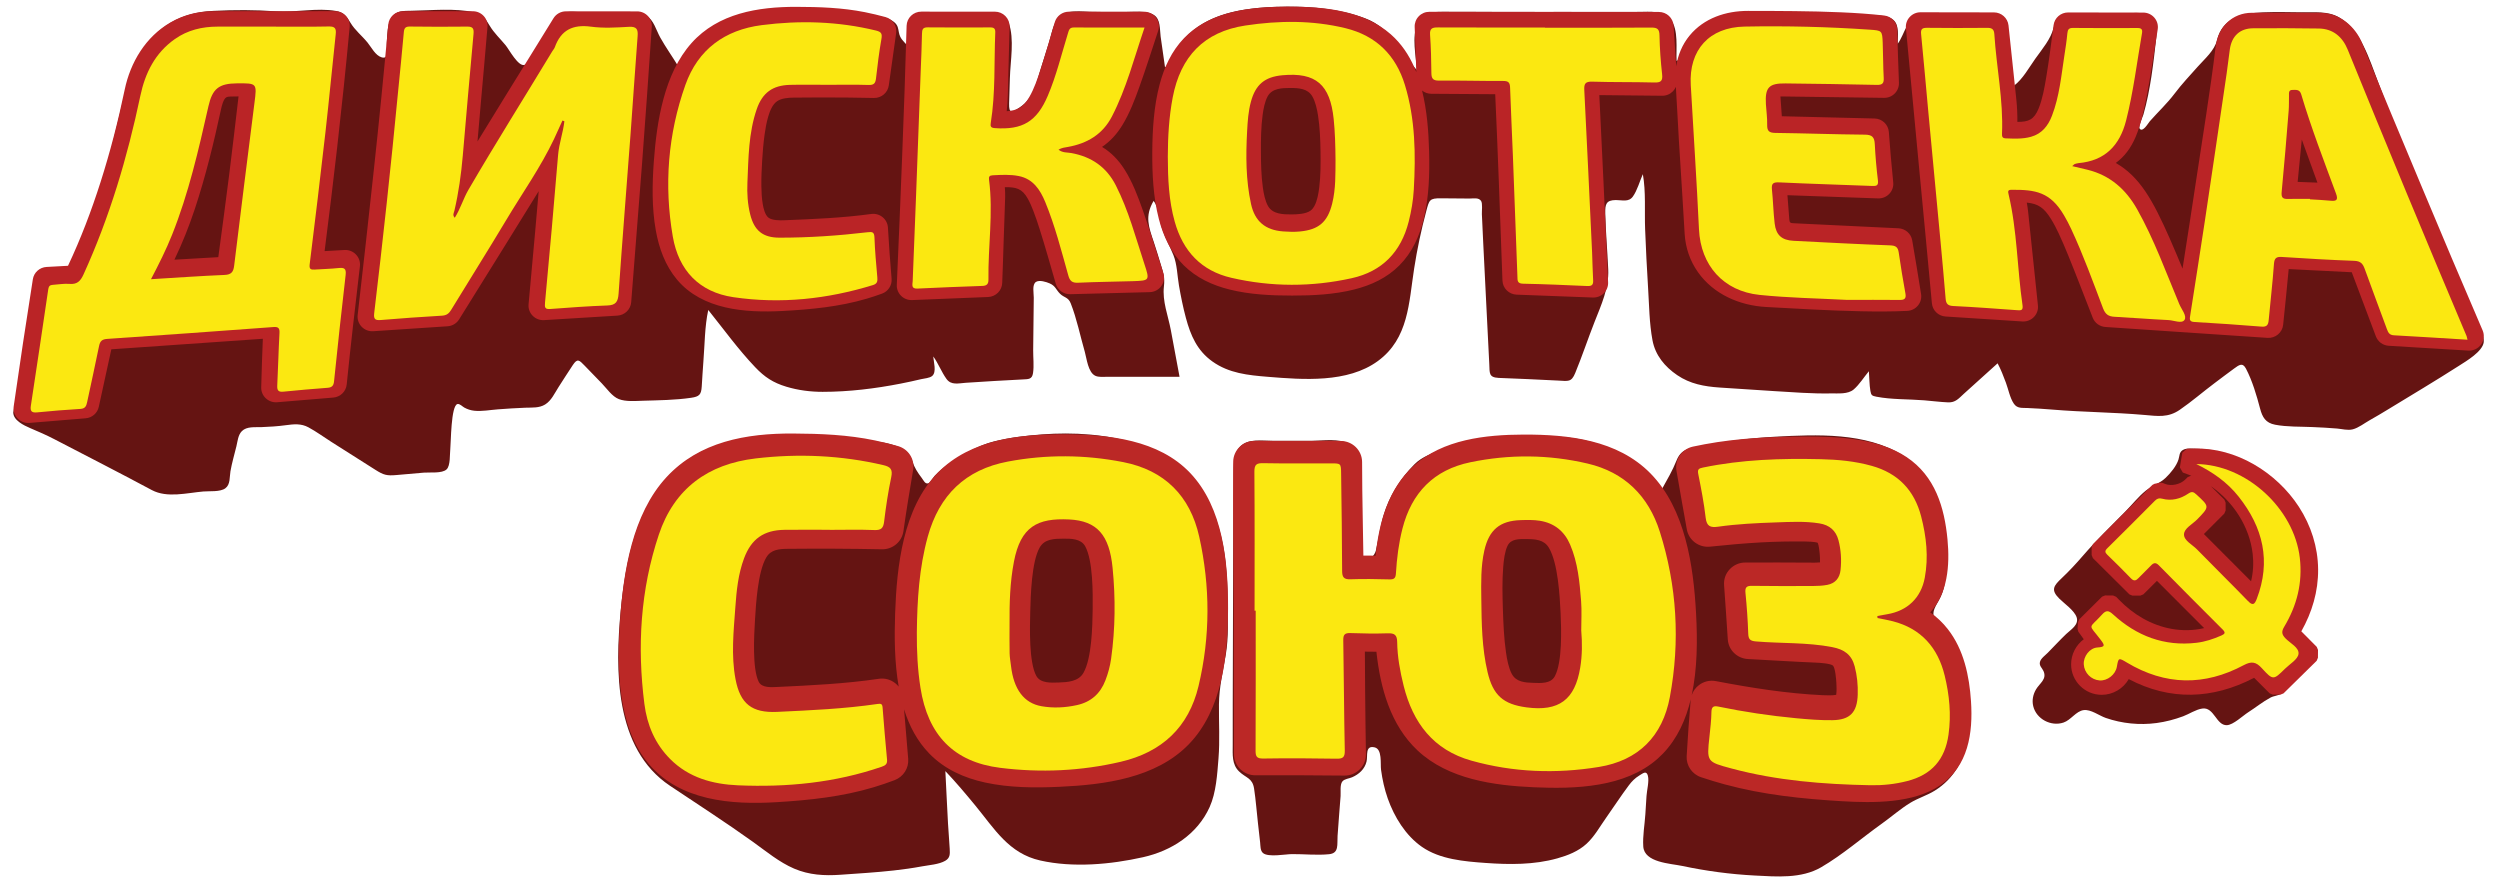 <?xml version="1.0" encoding="UTF-8"?> <!-- Generator: Adobe Illustrator 14.0.0, SVG Export Plug-In . SVG Version: 6.00 Build 43363) --> <svg xmlns="http://www.w3.org/2000/svg" xmlns:xlink="http://www.w3.org/1999/xlink" id="Layer_1" x="0px" y="0px" width="377.631px" height="133.39px" viewBox="0 0 377.631 133.39" xml:space="preserve"> <path fill="#651412" d="M332.01,67.797c5.048,0.146,10.551,3.349,13.693,7.226c2.896,3.573,4.443,8.631,3.946,13.199 c-0.135,1.246-0.387,2.48-0.818,3.659c-0.36,0.985-1.665,2.478-1.408,3.517c0.218,0.886,1.294,1.392,1.818,2.067 c0.988,1.277,0.438,2.184-0.533,3.199c-0.881,0.919-1.784,1.815-2.681,2.72c-0.434,0.438-0.895,1.057-1.414,1.391 c-0.505,0.326-1.131,0.32-1.666,0.606c-1.153,0.616-2.234,1.498-3.341,2.203c-0.81,0.516-2.273,1.924-3.24,1.956 c-1.603,0.054-1.913-2.766-3.696-2.515c-0.984,0.139-1.986,0.83-2.911,1.174c-1.294,0.478-2.634,0.832-4.002,1.015 c-2.568,0.346-5.233,0.08-7.682-0.77c-1.009-0.351-2.25-1.326-3.342-1.179c-1.156,0.157-1.911,1.5-3.044,1.88 c-1.875,0.629-4.09-0.525-4.566-2.47c-0.214-0.874-0.033-1.778,0.422-2.544c0.566-0.955,1.677-1.535,1.126-2.768 c-0.217-0.486-0.671-0.776-0.536-1.368c0.122-0.533,0.805-1.011,1.169-1.379c0.935-0.946,1.835-1.927,2.795-2.848 c0.704-0.674,1.963-1.387,1.575-2.537c-0.349-1.032-1.87-2.066-2.63-2.824c-1.306-1.306-0.841-1.919,0.387-3.082 c1.131-1.069,2.167-2.185,3.183-3.361c2.027-2.347,4.253-4.508,6.432-6.71c1.01-1.021,1.949-2.227,3.063-3.128 c0.938-0.758,2.142-1.108,3.016-1.95c0.755-0.727,1.63-1.775,1.942-2.78c0.17-0.544,0.092-1.06,0.633-1.409 C330.287,67.608,331.357,67.797,332.01,67.797 M331.755,70.096c6.236,3.036,11.08,9.572,10.082,16.764 c-0.117,0.847-0.444,3.97-1.404,4.334c-0.597,0.226-1.329-0.885-1.659-1.222c-0.762-0.781-1.529-1.556-2.299-2.33 c-1.533-1.544-3.019-3.163-4.605-4.65c-0.897-0.843-2.645-1.716-1.602-3.109c0.77-1.029,2.393-1.595,2.88-2.859 c0.335-0.866-1.016-2.619-1.936-2.683c-0.734-0.05-1.592,0.801-2.326,0.992c-0.846,0.221-1.487,0.035-2.309-0.009 c-1.021-0.057-1.523,0.768-2.202,1.449c-0.819,0.823-1.641,1.646-2.462,2.469c-0.696,0.694-1.393,1.389-2.091,2.082 c-0.482,0.479-1.868,1.403-1.758,2.147c0.069,0.464,1.365,1.411,1.686,1.729c0.564,0.557,1.685,2.221,2.447,2.405 c1.429,0.347,2.113-2.818,3.573-2.471c0.716,0.171,1.727,1.673,2.241,2.193c0.768,0.777,1.537,1.555,2.307,2.331 c1.412,1.421,2.826,2.841,4.244,4.257c0.443,0.442,1.699,1.242,1.313,1.898c-0.338,0.573-2.273,0.918-2.884,1.063 c-3.309,0.783-6.933,0.227-9.935-1.327c-1.462-0.756-2.588-1.789-3.891-2.76c-0.916-0.683-1.213-0.379-1.958,0.378 c-0.279,0.283-1.051,0.837-1.189,1.235c-0.28,0.806,0.852,1.611,1.279,2.224c0.293,0.419,0.676,0.73,0.205,1.08 c-0.235,0.176-0.746,0.072-1.025,0.155c-0.467,0.139-0.855,0.421-1.157,0.8c-2.202,2.774,2.495,5.935,4.192,2.744 c0.474-0.89,0.027-1.932,1.181-1.661c0.81,0.19,1.693,0.982,2.459,1.343c0.916,0.433,1.867,0.797,2.844,1.072 c3.845,1.087,7.848,0.639,11.478-0.977c1.323-0.589,2.566-1.667,3.888-0.547c0.945,0.802,1.548,2.25,2.86,1.262 c0.875-0.657,3.398-2.446,2.857-3.712c-0.779-1.824-3.101-1.524-1.804-3.928c1.922-3.555,2.785-7.555,1.841-11.55 C345.505,75.888,338.848,70.159,331.755,70.096"></path> <path fill-rule="evenodd" clip-rule="evenodd" fill="#BA2426" d="M347.62,95.365l2.332,2.348l0.188,0.457l-0.009,1.187l-0.192,0.456 l-5.006,4.923l-0.456,0.187l-1.186-0.004l-0.456-0.189l-2.344-2.345c-6.284,3.271-12.713,3.475-18.94,0.194 c-0.814,1.426-2.366,2.375-4.082,2.375c-2.548,0-4.623-2.067-4.623-4.607c0-1.509,0.737-2.916,1.911-3.788 c-0.17-0.236-0.339-0.474-0.509-0.71l-0.311-0.429l-0.12-0.427l0.086-1.054l0.188-0.401l3.431-3.41l0.463-0.188l1.205,0.012 l0.46,0.198l0.418,0.432c2.153,2.229,4.883,3.86,7.959,4.411c1.63,0.292,3.311,0.262,4.915-0.117l-7.132-7.135l-2.057,2.042 l-0.457,0.188h-1.188l-0.457-0.188l-5.512-5.476l-0.19-0.457l-0.001-1.186l0.189-0.457l8.975-8.953l0.323-0.173l0.854-0.174 l0.364,0.033l0.404,0.162c0.93,0.374,2.287,0.058,2.995-0.636l0.422-0.41l0.454-0.186l0.104,0.002 c-0.083-0.033-0.167-0.065-0.252-0.098l-1.063-0.397l-0.445-0.77l0.372-2.232l0.672-0.585l1.135-0.034 c6.302-0.188,12.436,3.616,15.801,8.799c1.836,2.83,2.875,6.072,2.906,9.448C350.188,89.33,349.24,92.494,347.62,95.365 M333.949,73.438l2.044,2.03l0.191,0.455l0.002,1.186l-0.188,0.457l-3.098,3.099l7.129,7.14c0.325-1.346,0.404-2.739,0.244-4.136 C339.801,79.562,337.347,75.792,333.949,73.438"></path> <path fill="#651412" d="M251.058,73.846c0.769-1.394,1.576-2.754,2.165-4.237c0.729-1.839,1.919-1.873,3.761-2.238 c3.687-0.729,7.425-1.201,11.178-1.406c6.263-0.34,13.67-0.672,19.206,2.789c5.644,3.527,6.45,10.793,6.535,16.87 c0.022,1.605-0.07,2.988-0.736,4.474c-0.571,1.274-1.75,2.424-0.688,3.685c2.217,2.632,3.72,4.96,4.353,8.411 c1.108,6.051,1.347,13.533-4.571,17.23c-1.182,0.737-2.525,1.124-3.708,1.847c-1.498,0.915-2.854,2.114-4.284,3.134 c-3.032,2.162-5.981,4.741-9.199,6.609c-2.972,1.726-6.715,1.409-10.014,1.237c-3.678-0.19-7.338-0.682-10.94-1.445 c-1.801-0.381-5.731-0.5-5.896-2.934c-0.106-1.586,0.211-3.286,0.314-4.87c0.061-0.927,0.118-1.854,0.176-2.78 c0.053-0.847,0.428-2.229,0.205-3.05c-0.221-0.817-0.708-0.386-1.318-0.013c-0.632,0.387-1.104,0.867-1.545,1.451 c-1.193,1.584-2.276,3.269-3.424,4.886c-0.944,1.331-1.775,2.858-2.987,3.968c-1.233,1.129-2.82,1.752-4.41,2.197 c-3.518,0.985-7.21,0.95-10.823,0.691c-3.226-0.231-6.896-0.532-9.629-2.436c-2.458-1.713-4.177-4.523-5.158-7.31 c-0.492-1.399-0.812-2.854-1.01-4.324c-0.124-0.926,0.208-3.113-0.966-3.389c-1.49-0.349-1.009,1.279-1.226,2.148 c-0.285,1.144-1.129,1.911-2.184,2.37c-0.45,0.196-1.145,0.238-1.464,0.628c-0.396,0.481-0.229,1.637-0.271,2.198 c-0.151,2.008-0.321,4.015-0.456,6.023c-0.088,1.305,0.257,2.616-1.281,2.771c-1.823,0.185-3.788-0.03-5.624-0.016 c-0.954,0.008-3.565,0.515-4.359-0.161c-0.43-0.366-0.377-1.082-0.433-1.591c-0.105-0.963-0.216-1.926-0.326-2.888 c-0.2-1.744-0.323-3.517-0.588-5.252c-0.25-1.633-1.216-1.582-2.266-2.592c-1.114-1.071-0.963-2.574-0.962-3.99 c0-2.052,0.001-4.103,0.003-6.153c0.01-7.736,0.033-15.472,0.065-23.209c0.017-3.821,0.02-7.643,0.055-11.464 c0.013-1.371-0.033-3.185,0.994-4.254c1.21-1.258,3.33-0.875,4.895-0.879c1.799-0.006,3.599-0.004,5.398,0.008 c1.696,0.014,3.875-0.334,5.503,0.164c3.179,0.975,2.54,5.463,2.559,7.959c0.014,1.817,0.025,3.636,0.049,5.453 c0.011,0.9,0.102,1.829,0.043,2.727c-0.023,0.367-0.244,0.814-0.02,1.149c0.779,1.16,1.889-0.085,2.073-0.856 c0.418-1.754,0.631-3.537,1.148-5.271c0.891-2.988,2.515-5.59,4.702-7.797c1.124-1.135,2.692-1.641,4.159-2.224 c1.688-0.671,3.428-1.228,5.222-1.524c3.798-0.629,7.718-0.658,11.553-0.461c3.329,0.17,6.526,0.687,9.436,2.401 c1.289,0.76,2.589,1.527,3.767,2.452c0.589,0.462,1.146,0.958,1.651,1.509C249.948,72.808,250.353,73.585,251.058,73.846 M189.506,92.248c0.307,0,0.17,6.44,0.171,7.223c0.001,2.593,0.001,5.187-0.003,7.779c-0.002,1.296-0.005,2.593-0.01,3.89 c-0.002,0.785-0.356,2.404,0.146,3.089c0.43,0.586,1.493,0.344,2.115,0.336c1.379-0.017,2.759-0.022,4.138-0.02 c1.196,0.002,2.392,0.011,3.588,0.026c0.732,0.009,2.475,0.362,3.128-0.127c0.585-0.439,0.344-1.548,0.332-2.177 c-0.026-1.389-0.046-2.778-0.064-4.168c-0.033-2.593-0.057-5.187-0.09-7.78c-0.015-1.203-0.218-2.585-0.046-3.775 c0.122-0.853,0.517-0.906,1.331-0.905c1.196,0,2.392,0.065,3.588,0.059c0.769-0.004,2.242-0.362,2.878,0.207 c0.57,0.509,0.35,1.698,0.398,2.36c0.095,1.287,0.301,2.563,0.569,3.823c0.75,3.529,2.026,7.011,4.694,9.554 c3.01,2.868,7.198,3.797,11.189,4.385c4.813,0.709,9.935,0.684,14.708-0.316c3.25-0.679,6.193-2.397,8.004-5.231 c2.179-3.412,2.538-7.824,2.769-11.763c0.286-4.886-0.143-9.802-1.264-14.565c-0.906-3.851-2.123-7.702-5.057-10.509 c-2.909-2.783-6.754-3.778-10.642-4.314c-4.84-0.668-9.996-0.547-14.746,0.674c-3.264,0.84-6.083,2.765-7.813,5.688 c-0.995,1.679-1.578,3.546-1.972,5.447c-0.231,1.115-0.397,2.24-0.518,3.37c-0.072,0.67,0.135,2.439-0.505,2.893 c-0.605,0.429-2.068,0.084-2.791,0.073c-1.284-0.018-2.639,0.141-3.913,0.027c-1.854-0.166-1.098-3.507-1.108-4.813 c-0.021-2.529-0.054-5.059-0.089-7.588c-0.015-1.234-0.012-2.471-0.047-3.705c-0.015-0.502,0.058-1.023-0.396-1.314 c-0.555-0.354-1.902-0.086-2.495-0.085c-1.342,0.003-2.685,0.009-4.025,0.009c-1.162,0-2.325-0.005-3.488-0.019 c-0.64-0.008-1.953-0.299-2.468,0.272c-0.477,0.531-0.22,1.744-0.216,2.381c0.009,1.381,0.016,2.762,0.02,4.143 c0.007,2.578,0.007,5.156,0.005,7.733C189.51,87.092,189.506,89.67,189.506,92.248 M283.603,93.356 c-0.053-0.574,1.818-0.623,2.387-0.786c0.733-0.21,1.439-0.523,2.067-0.959c1.244-0.862,2.097-2.156,2.51-3.603 c1.065-3.729,0.494-8.631-1.129-12.135c-3.489-7.531-14.017-6.724-20.914-6.503c-2.34,0.074-4.679,0.239-7.001,0.538 c-1.165,0.149-2.327,0.333-3.481,0.555c-0.676,0.13-1.397,0.091-1.559,0.828c-0.173,0.793,0.434,2.307,0.578,3.1 c0.2,1.1,0.373,2.203,0.521,3.311c0.281,2.084,1.157,1.938,3.026,1.715c2.354-0.282,4.724-0.402,7.094-0.489 c2.349-0.085,4.806-0.312,7.133,0.132c1.692,0.323,2.619,1.377,2.985,3.027c0.343,1.548,0.762,4.192-0.401,5.507 c-1.245,1.407-4.051,0.925-5.722,0.93c-2.323,0.006-4.755-0.231-7.065-0.031c-0.734,0.063-0.94,0.183-0.981,0.942 c-0.062,1.128,0.211,2.357,0.285,3.486c0.063,0.958-0.137,2.347,0.196,3.242c0.275,0.74,0.912,0.712,1.631,0.768 c2.275,0.179,4.561,0.168,6.838,0.317c1.859,0.121,4.185,0.119,5.85,1.072c1.58,0.905,1.912,2.782,2.089,4.455 c0.156,1.48,0.321,3.498-0.626,4.782c-0.853,1.154-2.366,1.233-3.68,1.23c-2.371-0.005-4.746-0.256-7.099-0.526 c-2.32-0.266-4.634-0.604-6.931-1.019c-0.828-0.149-2.27-0.74-3.084-0.552c-0.828,0.193-0.604,1.209-0.647,1.904 c-0.103,1.658-0.534,3.38-0.436,5.044c0.053,0.878,0.382,1.364,1.179,1.731c1.492,0.689,3.291,0.979,4.884,1.334 c2.24,0.499,4.508,0.875,6.786,1.155c4.449,0.548,9.185,1.03,13.668,0.696c3.294-0.246,6.931-1.136,8.688-4.209 c1.948-3.408,1.456-8.129,0.628-11.782c-0.71-3.139-2.269-5.986-5.146-7.608C287.123,94.054,285.377,93.726,283.603,93.356"></path> <path fill="#651412" d="M238.851,95.235c0.313,3.737,0.303,9.975-4.126,11.416c-3.438,1.118-8.138,0.015-9.545-3.553 c-1.031-2.611-1.208-5.639-1.331-8.413c-0.138-3.119-0.294-6.347,0.029-9.457c0.215-2.058,0.668-4.515,2.514-5.76 c1.76-1.188,4.616-1.17,6.602-0.73C239.496,80.18,238.851,90.232,238.851,95.235"></path> <path fill="#651412" d="M152.495,94.244c-0.024-3.145,0.055-6.326,0.666-9.421c0.369-1.867,0.995-3.87,2.551-5.094 c2.494-1.961,7.721-1.907,10.087,0.228c1.503,1.355,1.983,3.476,2.217,5.402c0.391,3.226,0.439,6.526,0.251,9.768 c-0.166,2.852-0.298,6.151-1.784,8.682c-1.365,2.323-3.945,2.957-6.481,3.048c-2.588,0.093-5.072-0.47-6.352-2.911 C152.136,101.056,152.495,97.386,152.495,94.244"></path> <path fill="#651412" d="M142.8,116.478c0.139,2.637,0.249,5.277,0.399,7.912c0.072,1.267,0.187,2.531,0.255,3.797 c0.044,0.816,0.083,1.397-0.673,1.838c-0.946,0.551-2.462,0.646-3.523,0.844c-1.41,0.262-2.832,0.46-4.258,0.619 c-2.675,0.298-5.362,0.456-8.046,0.646c-2.418,0.171-4.732,0.044-6.99-0.923c-2.276-0.976-4.227-2.613-6.225-4.044 c-4.11-2.943-8.345-5.672-12.54-8.476c-8.438-5.64-8.282-17.569-7.436-26.53c0.89-9.408,3.379-19.935,12.776-24.19 c4.575-2.071,9.851-2.517,14.817-2.354c2.669,0.088,5.325,0.389,7.969,0.746c2.176,0.294,4.765,0.298,6.754,1.309 c0.9,0.457,1.373,1.024,1.707,1.967c0.364,1.031,0.798,1.706,1.461,2.58c0.288,0.38,0.494,0.944,0.995,0.779 c0.293-0.097,0.748-0.91,0.944-1.121c0.769-0.822,1.661-1.513,2.604-2.125c1.914-1.241,4.073-2.496,6.295-3.058 c2.366-0.599,4.939-0.897,7.369-1.08c9.17-0.69,20.715,1.125,25.16,10.263c2.338,4.806,2.792,9.727,2.826,15.006 c0.018,2.617,0.158,5.368-0.274,7.957c-0.426,2.546-1.013,4.945-1.04,7.55c-0.027,2.732,0.15,5.452-0.07,8.182 c-0.192,2.371-0.349,5.142-1.336,7.333c-1.861,4.129-5.775,6.616-10.058,7.578c-4.919,1.105-10.56,1.612-15.523,0.499 c-4.766-1.068-6.913-4.778-9.82-8.31C145.861,119.899,144.379,118.142,142.8,116.478 M138.489,95.523 c-0.032,4.839,0.09,10.366,2.696,14.627c2.05,3.354,5.514,5.155,9.321,5.751c6.011,0.939,12.339,0.608,18.263-0.714 c4.066-0.907,7.815-2.857,10.135-6.43c2.825-4.348,3.348-10.288,3.472-15.335c0.128-5.302-0.199-11.57-2.649-16.39 c-1.888-3.711-5.305-6.109-9.313-7.066c-5.865-1.401-12.253-1.39-18.158-0.248c-4.533,0.878-8.411,3.347-10.606,7.48 C138.751,82.659,138.562,89.485,138.489,95.523 M125.334,80.026c0,0.011,4.338-0.011,4.652-0.009 c1.182,0.01,3.041,0.539,3.506-0.873c0.506-1.537,0.455-3.42,0.738-5.024c0.197-1.115,1.049-2.928-0.167-3.661 c-1.218-0.734-3.479-0.805-4.866-1.013c-1.861-0.28-3.737-0.462-5.616-0.548c-3.513-0.161-7.125-0.067-10.599,0.514 c-5.085,0.85-9.551,3.554-12.072,8.136c-3.184,5.789-4.044,13.291-4.115,19.793c-0.069,6.42,0.083,14.039,5.607,18.347 c5.124,3.997,12.949,3.305,19.014,2.678c3.558-0.368,7.083-1.059,10.498-2.13c0.548-0.172,1.519-0.294,1.894-0.781 c0.401-0.521,0.115-1.419,0.061-2.021c-0.168-1.835-0.324-3.672-0.469-5.51c-0.036-0.451,0.097-1.32-0.365-1.592 c-0.395-0.232-1.637,0.165-2.095,0.223c-1.978,0.249-3.965,0.426-5.954,0.565c-1.808,0.127-3.618,0.221-5.428,0.309 c-1.505,0.072-3.09,0.28-4.578-0.052c-2.619-0.585-3.577-2.872-3.97-5.306c-0.65-4.031-0.184-8.306,0.234-12.343 c0.306-2.963,0.854-6.928,3.571-8.72c1.261-0.831,2.736-0.963,4.206-0.983C121.125,79.997,123.23,80.026,125.334,80.026"></path> <path fill-rule="evenodd" clip-rule="evenodd" fill="#BB2826" d="M255.537,105.005c0.198-0.606,0.582-1.135,1.113-1.533 c0.736-0.551,1.643-0.76,2.55-0.586c5.309,1.016,10.699,1.869,16.104,2.125c0.411,0.02,1.479,0.06,2.057-0.051 c0.092-0.519,0.05-1.431,0.028-1.795c-0.03-0.514-0.155-2.232-0.511-2.623c-0.407-0.341-2.108-0.431-2.621-0.453 c-3.413-0.141-6.818-0.365-10.227-0.541c-1.632-0.084-2.937-1.356-3.043-2.969c-0.182-2.732-0.358-5.466-0.561-8.195 c-0.063-0.896,0.237-1.743,0.855-2.399c0.617-0.655,1.453-1.015,2.358-1.012c3.356,0.005,6.714-0.028,10.069,0.015 c0.262,0.004,0.796,0.008,1.209-0.035c0.021-0.445-0.025-1.037-0.048-1.316c-0.03-0.34-0.12-1.264-0.299-1.647 c-0.456-0.174-1.58-0.194-1.98-0.2c-2.188-0.023-4.384,0.021-6.57,0.139c-2.578,0.141-5.15,0.378-7.719,0.644 c-1.68,0.175-3.211-0.97-3.504-2.616c-0.521-2.953-1.064-5.902-1.565-8.859c-0.283-1.674,0.813-3.276,2.491-3.637 c0.59-0.125,1.183-0.246,1.776-0.355c5.044-0.938,10.125-1.161,15.245-1.167c4.968-0.006,11.022,0.278,15.26,3.11 c4.288,2.867,5.706,7.56,6.168,12.414c0.38,3.982,0.015,8.201-2.607,11.039c0.989,0.698,1.877,1.535,2.647,2.517 c2.431,3.097,3.263,7.089,3.513,10.921c0.312,4.773-0.389,9.794-4.698,12.709c-4.016,2.717-10.077,2.652-14.762,2.378 c-5.998-0.353-11.941-0.968-17.753-2.546c-1.195-0.325-2.379-0.686-3.553-1.078c-1.374-0.457-2.268-1.766-2.184-3.195 c0.162-2.824,0.365-5.646,0.605-8.465c0.005-0.044,0.01-0.087,0.015-0.13c-0.727,3.051-2.003,5.935-4.214,8.231 c-0.267,0.273-0.54,0.537-0.823,0.787c-4.92,4.328-12.397,4.563-18.63,4.289c-6.11-0.268-12.954-1.216-17.589-5.55 c-4.113-3.847-5.641-9.483-6.23-14.924c-0.58-0.006-1.159-0.013-1.743-0.019l0.041,6.148c0.02,3.12,0.078,6.239,0.119,9.359 c0.011,0.867-0.319,1.673-0.939,2.287c-0.621,0.615-1.432,0.943-2.309,0.934c-4.481-0.045-8.966-0.07-13.447-0.045 c-1.774,0.01-3.225-1.41-3.235-3.165c-0.039-7.356,0-14.714-0.039-22.071c-0.041-7.369-0.121-14.74-0.081-22.111 c0.009-1.75,1.45-3.166,3.22-3.163c4.345,0.005,8.688,0.01,13.033,0.01c1.774,0,3.218,1.427,3.218,3.183 c0,2.862,0.049,5.727,0.099,8.59c0.032,1.846,0.064,3.69,0.093,5.537c0.616,0.004,1.23,0.01,1.844,0.014 c0.509-4.985,1.914-10.104,5.758-13.574c4.436-4.004,10.851-4.698,16.597-4.717c6.772-0.021,14.177,0.792,19.158,5.855 c5.278,5.365,6.508,13.967,6.896,21.137C256.415,96.714,256.396,100.99,255.537,105.005 M136.561,107.145 c0.206,2.494,0.427,4.987,0.625,7.483c0.11,1.405-0.729,2.715-2.061,3.219c-1.024,0.387-2.06,0.74-3.108,1.057 c-4.801,1.445-9.736,1.967-14.724,2.268c-6.847,0.412-14.577-0.201-19.305-5.787c-4.781-5.652-4.813-14.723-4.327-21.711 c0.508-7.295,1.84-15.981,7-21.582c4.974-5.399,12.078-6.646,19.136-6.608c4.156,0.021,8.279,0.187,12.358,1.039 c1.169,0.244,2.327,0.536,3.477,0.856c1.58,0.439,2.57,1.979,2.303,3.582c-0.516,3.086-1.033,6.172-1.47,9.27 c-0.226,1.6-1.62,2.773-3.252,2.74c-4.726-0.096-9.454-0.117-14.18-0.071c-1.312,0.013-2.565,0.087-3.286,1.306 c-1.275,2.15-1.558,7.01-1.708,9.518c-0.133,2.242-0.424,7.285,0.572,9.27c0.471,0.939,1.927,0.813,2.814,0.772 c5.118-0.24,10.248-0.483,15.32-1.232c0.894-0.132,1.771,0.101,2.478,0.659c0.199,0.156,0.375,0.331,0.527,0.521 c-0.629-3.625-0.667-7.418-0.538-11.065c0.249-7.106,1.186-15.892,6.435-21.24c4.991-5.086,12.483-5.85,19.268-5.813 c6.579,0.037,14.1,0.83,18.868,5.851c5,5.265,5.734,13.575,5.719,20.459c-0.016,6.992-0.819,15.31-5.995,20.585 c-4.963,5.057-12.694,6.048-19.463,6.357c-3.715,0.172-7.6,0.15-11.246-0.647c-3.18-0.696-6.102-2.002-8.394-4.342 C138.536,111.95,137.336,109.632,136.561,107.145 M160.591,81.366c-1.334,0.008-2.795,0.04-3.532,1.315 c-1.246,2.153-1.373,7.3-1.44,9.803c-0.063,2.342-0.202,7.595,0.925,9.624c0.624,1.122,2.246,1.025,3.355,0.986 c1.375-0.049,2.994-0.137,3.754-1.451c1.264-2.186,1.366-7.09,1.398-9.61c0.031-2.452,0.05-7.368-1.131-9.518 C163.275,81.347,161.77,81.36,160.591,81.366 M231.645,103.15c1.105,0.038,2.596,0.135,3.206-0.983 c1.161-2.127,0.991-7.149,0.881-9.564c-0.125-2.652-0.404-7.542-1.752-9.834c-0.753-1.282-2.081-1.332-3.451-1.342 c-1.05-0.006-2.286-0.059-2.809,1.011c-0.425,0.871-0.573,2.185-0.651,3.142c-0.177,2.141-0.122,4.317-0.054,6.463 c0.072,2.164,0.159,4.352,0.469,6.496c0.148,1.026,0.383,2.342,0.88,3.262C229.029,103.04,230.362,103.106,231.645,103.15"></path> <path fill="#651412" d="M348.923,30.044c-1.09,0-4.009,0.645-4.286-0.734c-0.173-0.859,0.186-2.117,0.265-2.985 c0.097-1.065,0.189-2.133,0.28-3.2c0.182-2.131,0.399-4.268,0.527-6.403c0.054-0.896-0.525-3.75,1.23-3.115 c0.784,0.284,0.824,1.185,1.052,1.915c0.315,1.01,0.645,2.016,0.983,3.02c0.68,2.004,1.4,3.994,2.134,5.98 c0.366,0.993,0.736,1.984,1.105,2.977c0.19,0.515,0.961,1.834,0.788,2.426C352.738,30.827,348.922,30.017,348.923,30.044"></path> <path fill="#651412" d="M201.734,24.194c-0.039,3.723,0.357,9.59-4.311,10.614c-1.898,0.417-4.465,0.439-6.198-0.573 c-1.718-1.004-2.194-2.883-2.503-4.719c-0.464-2.76-0.512-5.568-0.405-8.361c0.091-2.356,0.068-5.03,1.151-7.188 c1.505-3,6.353-3.461,9.083-1.926C202.332,14.166,201.702,20.601,201.734,24.194"></path> <path fill="#651412" d="M22.808,42.175c2.692-5.141,4.723-10.443,6.243-16.045c0.767-2.821,1.432-5.668,2.081-8.52 c0.386-1.7,0.601-3.969,2.466-4.703c0.997-0.393,3.624-0.773,4.59-0.125c1.037,0.697,0.159,3.482,0.041,4.41 c-0.762,6.007-1.515,12.016-2.256,18.023c-0.206,1.672-0.27,3.438-0.63,5.082c-0.29,1.326-1.27,1.224-2.454,1.278 C29.526,41.735,26.168,41.972,22.808,42.175"></path> <path fill="#651412" d="M2,62.287c1.158-5.974,1.882-12.054,2.809-18.073c0.315-2.046,0.776-3.26,2.976-3.627 c0.941-0.156,2.183,0.195,2.836-0.624c0.886-1.108,1.285-3.165,1.835-4.472c1.163-2.768,2.325-5.471,3.138-8.369 c0.834-2.968,1.549-5.977,2.275-8.973c1.282-5.293,2.362-10.784,7.08-14.172c2.171-1.558,4.645-2.203,7.283-2.334 c3.161-0.16,6.288-0.164,9.445,0.065c2.986,0.218,6.172-0.582,9.117-0.045c1.137,0.208,1.571,0.808,2.127,1.743 c0.699,1.176,1.753,1.982,2.606,3.035c0.578,0.712,1.182,1.957,2.141,2.227c1.176,0.33,0.716-1.456,0.76-2.229 c0.069-1.182,0.049-2.771,0.739-3.803c0.713-1.065,1.834-0.992,2.992-1.011c3.079-0.049,6.457-0.427,9.491,0.234 c1.241,0.271,1.71,1.006,2.327,2.038c0.655,1.096,1.589,1.955,2.394,2.935c0.552,0.672,1.91,3.28,2.873,2.97 c0.46-0.149,1.077-1.275,1.351-1.65c0.49-0.672,0.949-1.365,1.388-2.072c0.708-1.141,1.283-2.829,2.311-3.717 c1.014-0.878,2.595-0.523,3.826-0.508c1.821,0.023,3.644,0.023,5.465,0.043c1.246,0.014,2.87-0.213,4.005,0.437 c1.172,0.673,1.52,2.222,2.139,3.328c0.837,1.497,1.841,2.894,2.727,4.36c1.199-3.061,3.545-5.086,6.388-6.605 c3.236-1.73,6.511-2.113,10.129-2.15c3.798-0.037,7.663,0.055,11.4,0.787c1.388,0.272,3.683,0.364,4.776,1.358 c0.495,0.451,0.517,0.884,0.633,1.496c0.17,0.903,0.642,1.272,1.257,1.937c0-1.891-0.283-4.406,2.184-4.77 c2.575-0.38,5.496,0.016,8.099,0.046c1.612,0.019,4.366-0.591,5.052,1.326c0.882,2.465,0.24,5.751,0.173,8.317 c-0.034,1.291-0.085,2.582-0.119,3.873c-0.042,1.555,0.415,1.377,1.56,0.612c2.161-1.442,2.475-3.442,3.205-5.815 c0.405-1.313,0.82-2.623,1.232-3.935c0.358-1.139,0.579-2.563,1.242-3.582c1.093-1.675,3.835-1.116,5.522-1.121 c1.586-0.005,3.172-0.001,4.758,0.009c1.293,0.006,3.112-0.252,4.296,0.422c1.089,0.619,0.929,2.216,1.074,3.3 c0.207,1.54,0.443,3.077,0.658,4.616c0.663-0.15,0.758-0.865,0.994-1.395c0.372-0.834,0.865-1.613,1.437-2.324 c1.078-1.342,2.457-2.447,3.985-3.236c3.563-1.842,7.979-2.146,11.924-2.188c3.979-0.042,8.223,0.381,11.97,1.795 c3.782,1.428,5.151,4.963,7.733,7.786c-0.124-2.137-0.81-5.01,0.102-7.026c0.779-1.723,2.167-1.775,3.864-1.77 c4.934,0.018,9.867,0.023,14.802,0.023c4.934,0,9.867-0.006,14.801-0.012c1.608-0.002,3.636-0.269,4.771,1.147 c1.217,1.517,0.797,4.437,0.892,6.255c0.591-0.15,0.583-1.04,0.747-1.51c0.245-0.703,0.603-1.366,1.051-1.961 c0.802-1.063,1.879-1.897,3.062-2.498c3.094-1.57,6.79-1.295,10.158-1.317c4.226-0.026,8.451,0.128,12.669,0.386 c1.387,0.084,3.854-0.246,5.015,0.676c0.999,0.793,0.698,2.528,0.698,3.639c1.095-1.477,1.337-3.916,3.352-4.438 c1.195-0.309,2.59-0.131,3.813-0.133c1.366-0.003,2.733,0.001,4.1,0.008c2.443,0.008,4.918-0.3,5.353,2.715 c0.392,2.711,0.64,5.451,0.957,8.172c1.329-1.002,2.256-2.725,3.209-4.066c1.054-1.482,2.341-2.96,2.786-4.736 c0.477-1.897,1.601-2.064,3.445-2.129c2.119-0.072,4.253,0.053,6.374,0.076c1.447,0.016,3.752-0.539,4.969,0.503 c0.898,0.769,0.817,2.062,0.699,3.122c-0.428,3.816-0.877,7.901-1.941,11.594c-0.097,0.334-0.804,1.803-0.56,2.135 c0.462,0.625,1.281-0.844,1.536-1.131c1.249-1.414,2.603-2.67,3.744-4.181c1.082-1.433,2.311-2.735,3.503-4.075 c1.04-1.168,2.513-2.41,2.894-3.986c0.817-3.389,3.834-4.084,6.938-4.201c1.951-0.075,3.904-0.03,5.856-0.006 c1.855,0.022,3.932-0.215,5.61,0.746c3.316,1.9,4.611,6.35,5.884,9.673c1.408,3.678,2.66,7.407,4.351,10.97 c1.78,3.751,3.025,7.668,4.631,11.489c1.572,3.741,3.43,7.341,4.936,11.12c0.4,1.002,0.764,2.019,1.147,3.029 c0.3,0.788,1.043,1.928,0.938,2.793c-0.175,1.436-2.661,2.881-3.762,3.586c-3.529,2.264-7.144,4.41-10.722,6.594 c-0.895,0.547-1.791,1.082-2.706,1.594c-0.793,0.443-1.721,1.179-2.604,1.402c-0.747,0.189-1.604-0.055-2.356-0.121 c-1.234-0.108-2.472-0.168-3.709-0.223c-1.848-0.084-3.833-0.007-5.653-0.354c-1.433-0.273-1.928-1.123-2.276-2.45 c-0.521-1.981-1.171-4.19-2.124-6.012c-0.517-0.989-1.052-0.566-1.801-0.022c-0.993,0.721-1.97,1.469-2.952,2.204 c-1.758,1.319-3.442,2.782-5.252,4.027c-1.767,1.217-3.328,0.952-5.37,0.774c-4.616-0.406-9.265-0.418-13.888-0.807 c-1.239-0.104-2.48-0.182-3.722-0.236c-0.866-0.041-1.568,0.096-2.084-0.66c-0.591-0.863-0.832-2.187-1.198-3.164 c-0.372-0.993-0.751-1.991-1.253-2.93c-1.698,1.531-3.401,3.057-5.093,4.596c-0.783,0.713-1.269,1.351-2.387,1.304 c-1.201-0.052-2.41-0.211-3.61-0.31c-2.353-0.192-4.914-0.096-7.227-0.547c-0.663-0.129-0.785-0.214-0.899-0.867 c-0.165-0.947-0.15-2.019-0.231-2.98c-0.722,0.861-1.437,2.018-2.284,2.745c-0.887,0.76-2.336,0.586-3.427,0.606 c-2.895,0.057-5.788-0.181-8.675-0.354c-2.725-0.166-5.451-0.347-8.176-0.535c-2.308-0.159-4.443-0.546-6.392-1.873 c-1.874-1.274-3.307-2.998-3.731-5.258c-0.486-2.58-0.503-5.315-0.668-7.931c-0.187-2.947-0.331-5.898-0.446-8.851 c-0.105-2.71,0.135-5.649-0.344-8.317c-0.466,1.039-0.847,2.468-1.511,3.386c-0.641,0.885-1.638,0.515-2.586,0.524 c-1.441,0.017-1.607,0.623-1.578,1.979c0.062,2.841,0.321,5.675,0.447,8.513c0.124,2.794-1.059,5.353-2.06,7.9 c-1.012,2.573-1.877,5.18-2.927,7.735c-0.586,1.426-1.084,1.213-2.565,1.141c-1.545-0.076-3.089-0.152-4.634-0.223 c-1.453-0.065-2.908-0.106-4.361-0.18c-1.53-0.076-1.353-0.734-1.422-2.113c-0.15-3.012-0.303-6.022-0.454-9.035 c-0.153-3.037-0.306-6.074-0.454-9.111c-0.072-1.49-0.145-2.98-0.21-4.471c-0.021-0.465,0.133-1.621-0.123-2.006 c-0.362-0.545-1.157-0.356-1.743-0.358c-1.438-0.005-2.874-0.017-4.312-0.036c-1.755-0.021-1.776,0.271-2.223,1.938 c-0.765,2.85-1.374,5.74-1.828,8.655c-0.808,5.183-0.825,10.582-5.484,13.99c-4.575,3.347-11.304,2.815-16.629,2.38 c-2.987-0.244-5.852-0.525-8.365-2.316c-2.304-1.645-3.288-3.92-4.003-6.584c-0.433-1.615-0.764-3.256-1.049-4.903 c-0.256-1.478-0.274-3.191-0.835-4.583c-0.553-1.371-1.267-2.646-1.737-4.063c-0.392-1.182-0.47-3.195-1.263-4.117 c-1.346,2.322-0.745,3.891,0.056,6.271c0.378,1.122,0.713,2.258,1.058,3.392c0.389,1.271,0.606,1.932,0.454,3.236 c-0.264,2.264,0.635,4.428,1.043,6.613c0.44,2.351,0.869,4.703,1.315,7.052c-2.49,0-4.98-0.002-7.47-0.001 c-1.178,0-2.356,0.014-3.534,0.004c-0.529-0.004-1.205,0.076-1.705-0.15c-1.118-0.504-1.311-2.615-1.601-3.617 c-0.698-2.409-1.209-5.01-2.131-7.34c-0.376-0.951-0.998-0.826-1.624-1.453c-0.609-0.608-0.677-1.178-1.565-1.558 c-0.495-0.212-1.527-0.55-2.05-0.221c-0.634,0.399-0.332,1.706-0.341,2.384c-0.035,2.646-0.07,5.294-0.089,7.941 c-0.008,1.117,0.143,2.34-0.021,3.443c-0.145,0.974-0.685,0.92-1.594,0.969c-2.865,0.154-5.73,0.304-8.593,0.506 c-1.084,0.076-2.179,0.398-2.885-0.581c-0.756-1.048-1.229-2.327-1.991-3.396c0.036,0.819,0.53,2.338-0.168,2.942 c-0.381,0.329-1.195,0.373-1.659,0.483c-1.029,0.246-2.064,0.471-3.103,0.674c-3.872,0.758-7.843,1.242-11.794,1.244 c-1.852,0-3.697-0.239-5.474-0.774c-1.99-0.599-3.283-1.449-4.702-2.94c-2.578-2.707-4.762-5.742-7.096-8.652 c-0.541,2.496-0.528,5.188-0.732,7.732c-0.102,1.277-0.168,2.559-0.253,3.838c-0.08,1.223-0.365,1.513-1.61,1.695 c-2.352,0.348-4.9,0.373-7.278,0.445c-1.124,0.033-2.562,0.165-3.63-0.246c-1.021-0.393-1.833-1.614-2.581-2.382 c-0.872-0.894-1.741-1.79-2.606-2.69c-0.81-0.841-1.073-1.113-1.765-0.076c-0.738,1.106-1.452,2.235-2.172,3.354 c-0.588,0.915-1.061,2.017-2.018,2.608c-0.898,0.555-1.966,0.447-2.977,0.485c-1.385,0.052-2.768,0.144-4.15,0.247 c-1.162,0.087-2.42,0.333-3.583,0.209c-0.534-0.057-1.034-0.222-1.503-0.482c-0.249-0.137-0.696-0.604-1.02-0.53 c-1.004,0.231-0.981,5.882-1.089,6.804c-0.089,0.763,0.042,2.514-0.562,3.072c-0.692,0.642-2.52,0.411-3.427,0.488 c-1.382,0.119-2.764,0.239-4.145,0.362c-1.455,0.13-1.938,0-3.167-0.78c-2.226-1.414-4.453-2.825-6.679-4.237 c-1.141-0.724-2.264-1.554-3.454-2.194c-1.102-0.593-2.187-0.482-3.389-0.32c-1.242,0.17-2.485,0.25-3.737,0.295 c-0.939,0.033-2.188-0.133-2.921,0.603c-0.582,0.584-0.644,1.528-0.826,2.286c-0.303,1.258-0.679,2.501-0.9,3.777 c-0.148,0.855,0.008,1.989-0.765,2.566c-0.787,0.588-2.405,0.406-3.332,0.488c-2.49,0.218-5.455,1.014-7.76-0.203 c-2.501-1.32-4.992-2.66-7.511-3.949c-2.426-1.243-4.839-2.497-7.254-3.757c-1.179-0.615-2.399-1.14-3.621-1.66 C3.584,64.253,2,63.487,2,62.287 M41.015,4.021c0-0.105-9.685,0.048-10.653,0.233c-3.018,0.581-5.578,2.495-7.193,5.085 c-1.73,2.775-2.132,6.061-2.872,9.184c-0.83,3.51-1.78,6.992-2.878,10.427c-1.099,3.437-2.344,6.827-3.76,10.146 c-0.466,1.094-0.864,2.911-1.949,3.566c-0.539,0.326-1.111,0.199-1.706,0.207c-0.511,0.007-2.093-0.07-2.488,0.311 c-0.428,0.41-0.386,1.611-0.462,2.133c-0.136,0.92-0.271,1.838-0.408,2.758c-0.299,2.021-0.6,4.043-0.903,6.064 c-0.276,1.838-0.553,3.674-0.831,5.51c-0.077,0.506-0.522,1.701-0.265,2.209c0.312,0.615,0.876,0.441,1.489,0.389 c1.824-0.158,3.651-0.285,5.475-0.441c0.65-0.055,1.049-0.022,1.415-0.58c0.423-0.646,0.434-1.863,0.599-2.627 c0.378-1.755,0.76-3.509,1.123-5.266c0.13-0.625,0.137-1.514,0.703-1.924c0.602-0.438,1.714-0.277,2.428-0.325 c4-0.272,7.998-0.556,11.996-0.843c1.953-0.141,3.906-0.282,5.858-0.426c0.93-0.067,1.86-0.136,2.789-0.203 c0.916-0.067,2.058-0.359,2.956-0.207c1.312,0.222,0.656,2.568,0.616,3.568c-0.035,0.879-0.065,1.758-0.099,2.637 c-0.033,0.865-0.356,2.16-0.11,2.967c0.347,1.138,2.608,0.425,3.501,0.345c0.856-0.077,1.713-0.149,2.571-0.219 c0.705-0.058,1.816,0.089,2.319-0.482c0.423-0.479,0.296-1.687,0.356-2.258c0.097-0.924,0.194-1.849,0.292-2.772 c0.215-2.035,0.432-4.067,0.655-6.1c0.201-1.822,0.6-3.71,0.63-5.541c0.026-1.576-1.446-1.007-2.626-0.936 c-0.445,0.027-2.241,0.371-2.597,0.057c-0.551-0.486-0.079-1.786-0.003-2.404c0.274-2.22,0.546-4.438,0.814-6.658 c0.513-4.25,1.019-8.5,1.489-12.752c0.483-4.377,0.927-8.758,1.367-13.138c0.065-0.649,0.245-1.249-0.361-1.646 c-0.596-0.393-2.134-0.045-2.8-0.04C45.333,4.043,43.174,4.021,41.015,4.021 M84.964,18.205c0.614,0.246-0.075,2.062-0.207,2.649 c-0.232,1.033-0.406,2.043-0.499,3.097c-0.21,2.358-0.397,4.721-0.602,7.081c-0.397,4.539-0.81,9.076-1.231,13.611 c-0.051,0.552-0.372,1.56,0.126,1.974c0.449,0.373,2.189-0.068,2.738-0.106c2.137-0.156,4.342-0.109,6.464-0.371 c1.736-0.213,1.655-1.367,1.763-2.896c0.167-2.38,0.342-4.759,0.521-7.138c0.672-8.938,1.344-17.875,1.99-26.814 c0.079-1.089,0.166-2.179,0.243-3.268c0.035-0.497,0.231-1.348-0.204-1.747c-0.494-0.455-1.526-0.199-2.106-0.171 c-1.222,0.061-2.448,0.108-3.67,0.022c-1.456-0.103-2.929-0.423-4.301,0.269c-1.305,0.658-1.702,1.842-2.355,3.045 c-2.379,4.382-5.263,8.557-7.856,12.818c-1.318,2.166-2.627,4.338-3.916,6.522c-1.167,1.976-1.953,4.182-3.169,6.11 c-0.46-0.494,0.056-1.539,0.171-2.086c0.217-1.024,0.399-2.057,0.553-3.093c0.345-2.306,0.525-4.629,0.726-6.95 c0.395-4.552,0.788-9.103,1.203-13.652c0.057-0.633,0.457-1.948,0.178-2.538c-0.314-0.663-0.801-0.55-1.5-0.552 c-2.34-0.006-4.679,0.021-7.02-0.002c-0.635-0.006-1.451-0.209-1.891,0.34c-0.411,0.512-0.249,2.023-0.309,2.656 c-0.218,2.313-0.46,4.621-0.684,6.933c-0.863,8.944-1.803,17.882-2.83,26.81c-0.231,2.002-0.49,4.004-0.704,6.01 c-0.071,0.666-0.266,1.205,0.363,1.558c0.664,0.373,2.539-0.146,3.288-0.203c2.137-0.164,4.389-0.106,6.503-0.438 c1.821-0.287,2.817-3.183,3.698-4.61C75.464,34.935,80.994,26.921,84.964,18.205 M372.725,51.315 c-0.688-2.692-2.17-5.353-3.248-7.916c-1.174-2.793-2.345-5.588-3.513-8.385c-2.299-5.508-4.584-11.021-6.854-16.541 c-1.151-2.804-2.3-5.607-3.443-8.414c-0.807-1.979-1.431-4.442-3.581-5.377c-1.095-0.477-2.32-0.379-3.486-0.392 c-1.568-0.019-3.136-0.028-4.703-0.03c-2.082-0.002-5.135-0.582-6.474,1.471c-0.575,0.882-0.642,1.976-0.771,2.99 c-0.194,1.512-0.405,3.02-0.627,4.527c-0.437,2.975-0.872,5.946-1.311,8.919c-0.859,5.834-1.722,11.667-2.63,17.495 c-0.223,1.425-0.446,2.85-0.669,4.275c-0.111,0.713-0.224,1.426-0.334,2.139c-0.086,0.551-0.428,1.46-0.292,2.012 c0.229,0.928,2.008,0.629,2.79,0.678c1.606,0.101,3.213,0.209,4.817,0.326c0.992,0.072,2.787,0.588,3.703,0.213 c0.938-0.384,0.709-2.226,0.793-3.063c0.143-1.412,0.291-2.823,0.419-4.235c0.073-0.81-0.174-2.684,0.688-3.123 c0.466-0.24,1.321-0.027,1.808,0.004c0.817,0.053,1.634,0.104,2.451,0.151c1.635,0.099,3.27,0.187,4.904,0.261 c1.14,0.053,2.971-0.285,3.758,0.733c0.8,1.034,1.117,2.907,1.571,4.131c0.563,1.515,1.133,3.028,1.69,4.546 c0.584,1.587,0.726,1.896,2.467,1.995C366.008,50.894,369.365,51.11,372.725,51.315 M313.01,25.095 c0.957-0.814,2.619-0.629,3.793-1.149c1.206-0.534,2.213-1.396,2.954-2.483c2.009-2.947,2.302-7.212,2.856-10.636 c0.172-1.058,0.336-2.119,0.505-3.179c0.13-0.809,0.495-1.827,0.44-2.645c-0.061-0.854-0.413-0.76-1.237-0.771 c-1.26-0.014-2.521,0.011-3.779,0.011c-0.99,0-1.979-0.002-2.969-0.007c-0.726-0.004-2.099-0.29-2.757,0.009 c-0.684,0.31-0.559,1.077-0.64,1.744c-0.138,1.135-0.331,2.264-0.495,3.396c-0.459,3.184-0.582,7.805-3.034,10.211 c-1.261,1.236-3.042,1.363-4.718,1.336c-0.707-0.011-1.304,0.143-1.517-0.584c-0.272-0.936,0.026-2.391-0.021-3.386 c-0.099-2.155-0.357-4.298-0.608-6.438c-0.104-0.894-0.211-1.785-0.303-2.68c-0.081-0.787,0.126-2.602-0.362-3.242 c-0.719-0.94-3.541-0.375-4.665-0.373c-1.073,0-2.146-0.002-3.218-0.008c-0.65-0.005-2.393-0.358-2.898,0.162 c-0.37,0.381-0.088,1.396-0.044,1.848c0.105,1.086,0.207,2.17,0.306,3.254c0.209,2.262,0.41,4.521,0.619,6.781 c0.402,4.348,0.818,8.692,1.229,13.039c0.413,4.375,0.834,8.752,1.216,13.131c0.097,1.109-0.259,3.348,1.066,3.756 c0.873,0.27,2.072,0.123,2.985,0.18c1.241,0.076,2.481,0.162,3.722,0.25c0.862,0.061,3.668,0.796,4.088-0.163 c0.271-0.618-0.272-2.291-0.347-2.976c-0.133-1.225-0.241-2.45-0.35-3.676c-0.17-1.928-0.336-3.855-0.589-5.773 c-0.138-1.047-0.3-2.09-0.503-3.126c-0.096-0.497-0.697-1.791-0.225-2.19c0.619-0.522,3.285,0.068,4.027,0.264 c1.237,0.326,2.277,0.994,3.119,1.957c2.498,2.86,3.763,7.117,5.105,10.601c0.452,1.173,0.894,2.351,1.336,3.524 c0.281,0.744,0.482,1.843,1.106,2.375c0.723,0.617,1.935,0.453,2.812,0.507c1.267,0.077,2.531,0.169,3.798,0.25 c1.009,0.063,2.044,0.051,3.044,0.188c0.589,0.081,1.676,0.556,2.121-0.065c0.456-0.639-0.538-1.84-0.797-2.391 c-0.444-0.943-0.8-1.937-1.191-2.902c-1.698-4.188-3.283-8.685-5.814-12.461C319.924,27.2,316.811,25.99,313.01,25.095 M176.398,23.654c0.016,4.381,0.148,9.245,2.412,13.138c1.942,3.339,5.136,4.814,8.804,5.51c4.94,0.937,10.03,0.941,14.976,0.041 c3.684-0.673,6.951-2.121,8.874-5.5c2.187-3.846,2.254-8.684,2.234-12.981c-0.021-4.478-0.39-9.494-2.498-13.535 c-4.188-8.027-15.804-7.754-23.468-6.411c-3.647,0.639-6.887,2.49-8.785,5.738C176.547,13.763,176.419,19.03,176.398,23.654 M172.884,4.159c-1.799,0-3.598,0.002-5.397,0.002c-0.796,0-1.592,0-2.388-0.001c-0.821-0.002-2.11-0.228-2.903-0.011 c-1.113,0.307-1.187,1.889-1.481,2.898c-0.51,1.758-1.003,3.52-1.608,5.246c-0.775,2.213-1.698,4.784-3.777,6.115 c-0.985,0.63-5.217,1.938-5.699,0.426c-0.172-0.538,0.221-1.645,0.28-2.189c0.086-0.815,0.148-1.633,0.194-2.45 c0.107-1.909,0.119-3.822,0.146-5.733c0.013-0.863,0.542-3.57-0.14-4.214c-0.402-0.379-1.719-0.103-2.191-0.101 c-0.929,0.004-1.859,0.006-2.788,0.006c-0.929,0-1.858-0.002-2.787-0.006c-0.714-0.004-1.709-0.186-2.386-0.004 c-1.228,0.33-0.733,2.662-0.771,3.688c-0.132,3.567-0.27,7.134-0.402,10.701c-0.269,7.241-0.56,14.483-0.84,21.724 c-0.025,0.641-0.509,2.696,0.053,3.219c0.377,0.351,1.791,0.057,2.215,0.037c0.909-0.043,1.819-0.082,2.729-0.119 c1.683-0.07,3.831,0.201,5.459-0.207c1.458-0.363,0.896-2.402,0.938-3.644c0.117-3.5,0.465-7.002,0.237-10.504 c-0.035-0.522-0.412-1.716-0.191-2.181c0.257-0.539,1.013-0.41,1.545-0.428c1.466-0.051,3.078-0.069,4.385,0.693 c2.416,1.411,3.223,4.921,4.008,7.377c0.481,1.508,0.911,3.031,1.336,4.557c0.307,1.103,0.411,3.209,1.674,3.619 c0.752,0.245,1.904-0.029,2.705-0.054c1.011-0.03,2.022-0.052,3.034-0.075c1.305-0.029,3.401,0.307,4.652-0.195 c0.817-0.326,0.637-0.805,0.419-1.596c-0.458-1.664-1.053-3.308-1.577-4.953c-1.017-3.195-2.007-6.955-4.181-9.586 c-0.857-1.037-1.936-1.842-3.166-2.382c-0.639-0.28-1.31-0.495-1.993-0.637c-0.768-0.16-1.7-0.065-2.335-0.593 c0.829-0.502,2.021-0.491,2.944-0.782c0.715-0.226,1.408-0.522,2.05-0.91c1.582-0.954,2.607-2.353,3.407-3.99 C170.287,12.851,171.425,8.437,172.884,4.159 M278.942,45.296c1.964,0,3.928-0.009,5.892-0.003c0.7,0.003,1.841,0.234,2.477-0.005 c0.742-0.279,0.527-0.792,0.414-1.486c-0.291-1.787-0.545-3.596-0.875-5.375c-0.341-1.826-1.921-1.384-3.497-1.449 c-3.788-0.156-7.576-0.352-11.362-0.547c-1.229-0.063-2.67-0.009-3.438-1.158c-0.83-1.242-0.638-3.17-0.733-4.6 c-0.075-1.113-0.771-3.029,0.789-3.125c1.993-0.121,4.108,0.174,6.106,0.247c1.798,0.066,3.596,0.128,5.393,0.193 c0.881,0.03,1.817,0.167,2.696,0.101c0.854-0.064,0.874-0.265,0.83-1.107c-0.092-1.725-0.102-3.846-0.47-5.533 c-0.319-1.46-1.873-1.109-3.075-1.127c-3.93-0.057-8.012,0.131-11.922-0.245c-1.419-0.136-1.188-1.047-1.254-2.261 c-0.065-1.23-0.548-2.995,0.044-4.185c0.401-0.807,1.22-0.962,2.049-1.018c1.871-0.126,3.787,0.026,5.661,0.052 c2.022,0.029,4.045,0.061,6.067,0.1c1.052,0.021,3.509,0.687,3.808-0.695c0.15-0.695-0.062-1.725-0.077-2.434 c-0.021-0.88-0.027-1.76-0.057-2.639c-0.035-1.064,0.172-2.128-1.012-2.428c-1.492-0.377-3.313-0.241-4.849-0.319 c-2.041-0.103-4.083-0.177-6.126-0.223c-2.042-0.046-4.086-0.063-6.129-0.05c-1.652,0.012-3.354-0.075-4.977,0.291 c-2.305,0.521-4.263,1.957-5.224,4.146c-1.198,2.733-0.615,5.918-0.443,8.788c0.271,4.537,0.555,9.072,0.795,13.611 c0.175,3.307,0.049,6.703,1.987,9.561c1.604,2.361,4.17,3.73,6.961,4.123C269.86,45.123,274.444,45.06,278.942,45.296 M125.084,12.81c1.576,0,3.152-0.026,4.728-0.008c1.657,0.021,2.346,0.269,2.573-1.498c0.185-1.441,0.345-2.886,0.573-4.32 c0.178-1.116,0.579-1.945-0.642-2.375c-2.963-1.039-6.578-1.178-9.688-1.241c-2.956-0.06-6.035,0.054-8.939,0.653 c-4.29,0.889-7.814,3.502-9.641,7.52c-2.438,5.363-3.262,11.762-3.088,17.602c0.139,4.656,0.493,10.289,4.386,13.476 c1.716,1.405,3.81,2.051,5.977,2.346c3.167,0.431,6.382,0.501,9.568,0.244c3.008-0.243,5.989-0.78,8.904-1.556 c1.184-0.316,2.697-0.328,2.727-1.766c0.035-1.608-0.296-3.281-0.383-4.891c-0.048-0.895,0.193-1.782-0.807-1.941 c-0.665-0.108-1.567,0.172-2.228,0.238c-0.919,0.096-1.839,0.18-2.761,0.253c-3.032,0.244-6.31,0.642-9.344,0.319 c-2.65-0.282-3.576-2.399-3.937-4.792c-0.488-3.234-0.163-6.851,0.245-10.084c0.313-2.476,0.77-5.948,3.099-7.409 C118.754,12.106,122.464,12.81,125.084,12.81 M233.37,4.185c0-0.033-14.317-0.037-15.629-0.037c-0.685,0-1.421-0.131-1.699,0.603 c-0.349,0.923,0.096,2.663,0.124,3.644c0.024,0.842-0.252,2.434,0.115,3.211c0.404,0.856,1.654,0.567,2.433,0.567 c2.518-0.001,5.035,0.06,7.553,0.062c0.907,0,1.638-0.147,1.824,0.861c0.231,1.254,0.106,2.688,0.16,3.963 c0.22,5.203,0.428,10.404,0.621,15.607c0.101,2.667,0.198,5.334,0.297,8.001c0.026,0.688-0.194,1.761,0.505,2.14 c0.4,0.219,1.299,0.069,1.718,0.08c0.72,0.02,1.438,0.041,2.157,0.066c1.168,0.04,2.336,0.087,3.504,0.137 c0.699,0.03,2.777,0.488,3.321,0.016c0.594-0.518,0.218-1.895,0.195-2.592c-0.042-1.347-0.094-2.689-0.156-4.033 c-0.248-5.299-0.496-10.599-0.755-15.897c-0.063-1.302-0.127-2.603-0.192-3.903c-0.049-0.988-0.477-2.728-0.135-3.677 c0.289-0.802,0.976-0.664,1.735-0.649c1.375,0.023,2.75,0.043,4.125,0.052c1.467,0.008,2.935,0.049,4.401,0.051 c0.926,0.001,1.478-0.022,1.485-1.065c0.01-1.375-0.271-2.791-0.341-4.168c-0.04-0.783,0.264-2.319-0.427-2.877 c-0.664-0.537-2.583-0.168-3.366-0.164c-1.478,0.006-2.955,0.008-4.432,0.01C239.465,4.19,236.418,4.185,233.37,4.185"></path> <path fill-rule="evenodd" clip-rule="evenodd" fill="#BA2426" d="M253.195,10.021c0.25-1.689,0.905-3.289,2.031-4.658 c2.158-2.622,5.465-3.719,8.8-3.717c2.345,0.002,4.691,0.006,7.038,0.033c2.352,0.027,4.704,0.076,7.055,0.182 c2.168,0.096,4.337,0.236,6.495,0.482c1.1,0.125,1.936,1.029,1.966,2.125c0.074,2.674,0.148,5.351,0.259,8.024 c0.024,0.604-0.202,1.19-0.628,1.624c-0.429,0.438-1.007,0.673-1.623,0.665c-5.15-0.071-10.298-0.142-15.447-0.212 c-0.048,0-0.126,0-0.204,0.005c0.002,0.034,0.004,0.067,0.007,0.092c0.075,0.964,0.141,1.929,0.203,2.894 c4.67,0.108,9.339,0.223,14.009,0.34c1.145,0.029,2.077,0.91,2.159,2.041c0.184,2.539,0.404,5.078,0.661,7.611 c0.064,0.637-0.147,1.258-0.59,1.725c-0.44,0.464-1.058,0.716-1.701,0.693c-4.562-0.164-9.127-0.324-13.69-0.484 c0.092,1.221,0.195,2.441,0.283,3.66c0.037,0.533,0.197,0.554,0.739,0.58c5.25,0.244,10.499,0.5,15.748,0.758 c1.037,0.051,1.896,0.801,2.077,1.813c0.482,2.699,0.893,5.41,1.339,8.114c0.103,0.624-0.064,1.246-0.466,1.735 c-0.4,0.492-0.98,0.783-1.618,0.814c-2.289,0.112-4.583,0.107-6.875,0.061c-2.514-0.049-5.027-0.154-7.54-0.277 c-2.299-0.114-4.595-0.244-6.894-0.371c-4.028-0.223-7.939-1.915-10.299-5.249c-1.214-1.714-1.887-3.696-2.017-5.783 c-0.238-3.809-0.444-7.62-0.702-11.428c-0.245-3.597-0.396-7.197-0.625-10.794c-0.104,0.245-0.253,0.471-0.444,0.668 c-0.43,0.443-1.009,0.684-1.627,0.678c-3.165-0.033-6.33-0.066-9.493-0.099c0.215,4.325,0.42,8.649,0.623,12.975 c0.242,5.103,0.482,10.204,0.705,15.308c0.026,0.617-0.207,1.213-0.648,1.648c-0.44,0.438-1.042,0.669-1.665,0.645 c-3.834-0.158-7.67-0.299-11.505-0.435c-1.164-0.042-2.099-0.966-2.141-2.118c-0.186-5.043-0.371-10.086-0.556-15.129 c-0.159-4.345-0.346-8.686-0.538-13.029c-3.222-0.023-6.442-0.045-9.665-0.065c-0.523-0.003-1.005-0.187-1.386-0.491 c0.74,2.99,0.984,6.147,1.065,9.205c0.089,3.364-0.015,6.883-0.811,10.165c-0.637,2.628-1.744,5.093-3.677,7.04 c-1.883,1.896-4.261,2.999-6.837,3.646c-3.031,0.763-6.263,0.918-9.378,0.918c-3.14,0-6.398-0.154-9.452-0.918 c-2.595-0.648-4.983-1.754-6.897-3.644c-1.957-1.934-3.097-4.392-3.774-7.016c-0.845-3.274-1.012-6.788-0.989-10.156 c0.024-3.369,0.24-6.862,1.102-10.134c0.685-2.6,1.806-5.057,3.697-7.021c0.214-0.222,0.438-0.438,0.668-0.644 c1.853-1.655,4.088-2.651,6.487-3.248c2.812-0.7,5.788-0.867,8.676-0.867c5.257,0,11.29,0.56,15.392,4.177 c0.205,0.18,0.404,0.367,0.597,0.561c1.48,1.482,2.522,3.252,3.265,5.164c-0.087-2.277-0.155-4.555-0.25-6.83 c-0.024-0.6,0.198-1.182,0.618-1.614c0.422-0.437,0.993-0.676,1.603-0.676c11.556,0.007,23.113,0.018,34.668,0.024 c1.171,0,2.138,0.897,2.216,2.053C252.934,5.912,253.073,7.966,253.195,10.021 M304.727,18.41c1.68,0.014,2.519-0.331,3.205-2.005 c0.587-1.432,0.882-3.12,1.14-4.641c0.448-2.645,0.773-5.31,1.125-7.97c0.145-1.099,1.089-1.917,2.209-1.914 c3.776,0.013,7.552,0.019,11.328,0.019c0.655,0,1.263,0.277,1.69,0.771c0.426,0.494,0.606,1.134,0.502,1.774 c-0.52,3.238-0.993,6.486-1.594,9.713c-0.223,1.197-0.466,2.395-0.772,3.574c-0.258,0.996-0.561,1.983-0.962,2.934 c-0.734,1.734-1.725,3.02-3.007,3.951c1.738,0.994,3.163,2.367,4.47,4.299c0.68,1.005,1.271,2.064,1.823,3.143 c0.664,1.299,1.27,2.627,1.857,3.961c0.663,1.511,1.301,3.03,1.935,4.553c0.685-4.344,1.357-8.691,2.01-13.04 c1.025-6.829,2.159-13.644,2.992-20.499c0.353-2.898,2.468-5.107,5.504-5.104c3.445,0.004,6.89,0.008,10.334,0.012 c2.896,0.003,5.28,2.078,6.32,4.641c2.914,7.189,5.925,14.342,8.918,21.501c3.044,7.289,6.125,14.563,9.25,21.819 c0.304,0.707,0.218,1.504-0.229,2.131c-0.446,0.625-1.18,0.973-1.951,0.926c-4-0.244-8-0.484-12.001-0.729 c-0.883-0.053-1.641-0.611-1.948-1.436c-1.2-3.229-2.428-6.445-3.638-9.671c-3.175-0.158-6.35-0.315-9.525-0.478 c-0.268,2.811-0.542,5.619-0.839,8.427c-0.124,1.17-1.173,2.042-2.358,1.964c-3.976-0.264-7.952-0.534-11.928-0.799 c-0.061-0.004-0.12-0.01-0.178-0.02c-0.064,0.002-0.13,0-0.194-0.005c-4.063-0.274-8.124-0.547-12.187-0.821 c-0.863-0.06-1.605-0.6-1.918-1.398c-1.253-3.191-2.465-6.398-3.765-9.571c-0.437-1.063-0.883-2.124-1.373-3.163 c-0.352-0.744-0.726-1.484-1.163-2.183c-1.067-1.708-1.929-2.294-3.66-2.476c0.086,0.459,0.155,0.92,0.203,1.381 c0.248,2.361,0.501,4.724,0.742,7.086c0.239,2.353,0.479,4.705,0.739,7.057c0.071,0.65-0.147,1.286-0.603,1.758 c-0.457,0.473-1.088,0.717-1.749,0.676c-3.865-0.244-7.731-0.498-11.596-0.748c-1.093-0.069-1.97-0.916-2.068-1.996 c-0.629-6.926-1.314-13.848-1.962-20.771c-0.648-6.928-1.295-13.855-1.962-20.783c-0.06-0.621,0.144-1.227,0.569-1.688 c0.426-0.464,1.014-0.72,1.646-0.718l11.075,0.018c1.134,0.001,2.084,0.846,2.206,1.963c0.406,3.738,0.778,7.479,1.184,11.217 C304.69,16.163,304.74,17.287,304.727,18.41 M16.818,52.765c-0.645,2.894-1.27,5.791-1.896,8.688 c-0.205,0.951-1.008,1.651-1.987,1.731c-2.83,0.232-5.657,0.473-8.487,0.699c-0.682,0.055-1.335-0.195-1.802-0.689 c-0.467-0.493-0.676-1.158-0.575-1.826c0.482-3.193,0.926-6.391,1.407-9.584c0.483-3.198,1-6.391,1.481-9.589 c0.156-1.038,1.026-1.818,2.085-1.872c1.076-0.055,2.152-0.114,3.228-0.176c1.933-4.094,3.541-8.329,4.915-12.639 c1.462-4.586,2.664-9.252,3.647-13.961c0.863-4.136,3.159-7.984,6.904-10.152c1.96-1.135,4.151-1.701,6.419-1.702 c6.148-0.003,12.296,0,18.444-0.007c0.63,0,1.217,0.256,1.642,0.716c0.426,0.46,0.63,1.062,0.572,1.682 c-0.557,6.089-1.206,12.169-1.892,18.244c-0.589,5.206-1.231,10.405-1.892,15.603c1.001-0.057,2.003-0.113,3.004-0.168 c0.657-0.037,1.284,0.211,1.736,0.684c0.451,0.471,0.667,1.107,0.596,1.753c-0.334,2.987-0.703,5.969-1.037,8.956 c-0.333,2.972-0.664,5.945-0.96,8.922c-0.105,1.059-0.956,1.888-2.026,1.977c-2.828,0.232-5.656,0.475-8.484,0.705 c-0.632,0.051-1.244-0.16-1.705-0.592c-0.462-0.431-0.712-1.023-0.698-1.65c0.056-2.449,0.153-4.897,0.246-7.346 C32.074,51.7,24.447,52.231,16.818,52.765 M81.369,28.876c-1.6,2.58-3.197,5.163-4.794,7.746c-2.396,3.879-4.823,7.74-7.223,11.618 c-0.38,0.612-1.021,0.997-1.747,1.045c-3.741,0.247-7.481,0.502-11.224,0.746c-0.663,0.044-1.297-0.201-1.755-0.677 c-0.457-0.476-0.674-1.117-0.599-1.769c0.851-7.315,1.648-14.638,2.444-21.96c0.794-7.303,1.514-14.615,2.181-21.931 c0.104-1.134,1.062-2.002,2.212-2.002c3.519,0,7.037,0.006,10.556,0.006c0.625,0,1.209,0.253,1.633,0.707 c0.424,0.455,0.632,1.05,0.583,1.667c-0.297,3.671-0.649,7.337-0.964,11.005c-0.182,2.099-0.357,4.198-0.547,6.296 c1.549-2.527,3.105-5.051,4.657-7.578c2.259-3.68,4.564-7.333,6.812-11.021c0.404-0.664,1.118-1.063,1.902-1.063 c3.582,0,7.164,0,10.745,0.007c0.62,0,1.199,0.25,1.622,0.698c0.423,0.45,0.634,1.038,0.591,1.651 c-0.482,6.934-0.946,13.869-1.483,20.8c-0.536,6.929-1.075,13.858-1.629,20.788c-0.087,1.094-0.974,1.953-2.08,2.021 c-3.688,0.221-7.378,0.444-11.066,0.68c-0.652,0.043-1.277-0.195-1.733-0.658c-0.457-0.465-0.681-1.087-0.623-1.732 c0.333-3.673,0.667-7.345,1-11.017C81.022,32.925,81.196,30.899,81.369,28.876 M135.365,5c-0.371,2.636-0.741,5.269-1.11,7.903 c-0.156,1.103-1.117,1.916-2.243,1.896c-1.246-0.024-2.493-0.046-3.74-0.061c-2.806-0.034-5.612-0.022-8.416,0.008 c-0.778,0.008-1.793,0.085-2.456,0.531c-0.732,0.493-1.123,1.53-1.362,2.339c-0.263,0.895-0.425,1.826-0.552,2.748 c-0.179,1.306-0.284,2.623-0.364,3.938c-0.079,1.277-0.132,2.557-0.115,3.836c0.013,0.89,0.057,1.795,0.204,2.672 c0.105,0.623,0.333,1.666,0.875,2.074c0.555,0.416,1.7,0.414,2.359,0.387c4.391-0.176,8.797-0.35,13.155-0.949 c0.619-0.085,1.233,0.086,1.716,0.48c0.483,0.393,0.771,0.954,0.807,1.573c0.148,2.579,0.331,5.156,0.552,7.729 c0.084,0.988-0.506,1.908-1.447,2.25c-0.765,0.279-1.539,0.535-2.319,0.766c-4.164,1.227-8.455,1.629-12.774,1.857 c-5.544,0.293-12.045-0.187-15.865-4.732c-1.792-2.133-2.732-4.756-3.213-7.457c-0.61-3.409-0.546-6.995-0.294-10.436 c0.437-5.981,1.55-13.217,5.7-17.857c4.02-4.495,10.053-5.471,15.817-5.46c3.478,0.006,6.934,0.124,10.355,0.802 c1.046,0.207,2.083,0.461,3.112,0.738C134.828,2.866,135.52,3.903,135.365,5 M166.466,22.19c1.321,0.803,2.441,1.904,3.399,3.414 c1.2,1.894,2.021,4.066,2.764,6.17c0.5,1.408,0.964,2.828,1.422,4.248c0.565,1.746,1.118,3.496,1.678,5.244 c0.212,0.662,0.1,1.375-0.306,1.94c-0.409,0.567-1.049,0.905-1.751,0.923c-4,0.106-8,0.206-12.001,0.311 c-1.013,0.029-1.912-0.623-2.194-1.588c-0.804-2.768-1.579-5.545-2.452-8.291c-0.29-0.912-0.593-1.822-0.941-2.715 c-0.24-0.621-0.503-1.242-0.826-1.824c-0.88-1.584-1.826-1.764-3.478-1.75c0.044,0.496,0.064,0.994,0.052,1.488 c-0.048,2.162-0.167,4.323-0.223,6.486c-0.055,2.166-0.148,4.33-0.222,6.494c-0.04,1.15-0.968,2.076-2.132,2.123 c-3.826,0.15-7.652,0.305-11.478,0.464c-0.623,0.024-1.226-0.207-1.667-0.646c-0.441-0.438-0.674-1.031-0.646-1.65 c0.296-6.525,0.555-13.053,0.814-19.577c0.259-6.519,0.481-13.039,0.667-19.56c0.033-1.189,1.018-2.137,2.22-2.137 c3.704,0,7.408,0.006,11.112,0.006c0.604,0,1.166,0.233,1.587,0.659c0.421,0.427,0.647,0.99,0.634,1.587 c-0.074,3.424-0.183,6.848-0.26,10.271c-0.018,0.84-0.074,1.684-0.172,2.521c1.571-0.108,2.501-0.584,3.4-2.121 c0.744-1.271,1.255-2.793,1.712-4.188c0.774-2.364,1.448-4.76,2.153-7.145c0.278-0.941,1.145-1.582,2.136-1.582 c3.79,0.006,7.578,0.006,11.368,0.006c0.717,0,1.377,0.334,1.798,0.91c0.42,0.574,0.535,1.303,0.312,1.976 c-0.939,2.835-1.837,5.683-2.847,8.495c-0.701,1.953-1.462,3.953-2.549,5.73C168.682,20.304,167.666,21.379,166.466,22.19 M347.065,27.474c0.998,0.039,1.994,0.078,2.99,0.115c-0.797-2.166-1.581-4.337-2.363-6.508 C347.486,23.212,347.261,25.343,347.065,27.474 M26.345,39.226c2.21-0.127,4.42-0.254,6.63-0.381 c0.555-4.16,1.129-8.317,1.647-12.481c0.489-3.931,0.952-7.865,1.411-11.8c-0.403,0.006-0.807,0.013-1.21,0.018 c-0.199,0.003-0.491,0.025-0.665,0.137c-0.404,0.258-0.66,1.271-0.752,1.696c-1.103,5.113-2.338,10.212-3.988,15.183 C28.55,34.208,27.537,36.754,26.345,39.226 M194.873,13.289c-1.231,0-2.719,0.048-3.384,1.253c-0.446,0.807-0.649,1.93-0.768,2.833 c-0.241,1.804-0.264,3.653-0.257,5.47c0.009,1.819,0.041,3.672,0.292,5.478c0.124,0.892,0.334,2.021,0.788,2.809 c0.7,1.218,2.254,1.261,3.51,1.257c0.856-0.002,2.212-0.052,2.925-0.586c0.231-0.174,0.405-0.402,0.546-0.652 c0.442-0.785,0.636-1.911,0.745-2.795c0.224-1.803,0.225-3.652,0.197-5.467c-0.028-1.813-0.094-3.658-0.376-5.453 c-0.146-0.928-0.381-2.039-0.854-2.862C197.537,13.351,196.152,13.289,194.873,13.289"></path> <path fill="#FBE811" d="M41.015,4.021c2.878,0,5.758,0.04,8.635-0.023c0.95-0.021,1.157,0.295,1.062,1.17 c-0.534,4.924-0.991,9.855-1.548,14.776c-0.754,6.665-1.562,13.324-2.386,19.981c-0.09,0.723,0.165,0.836,0.753,0.795 c1.196-0.078,2.397-0.105,3.588-0.229c0.849-0.088,1.21,0.032,1.09,1.053c-0.63,5.354-1.19,10.715-1.752,16.077 c-0.066,0.63-0.316,0.906-0.956,0.955c-2.23,0.169-4.46,0.36-6.685,0.584c-0.754,0.076-0.973-0.176-0.935-0.922 c0.135-2.633,0.187-5.272,0.336-7.903c0.043-0.756-0.145-0.99-0.906-0.935c-8.367,0.617-16.735,1.226-25.106,1.791 c-0.801,0.054-1.091,0.343-1.241,1.081c-0.57,2.814-1.194,5.617-1.791,8.425c-0.121,0.572-0.252,1.024-1.014,1.07 c-2.193,0.128-4.383,0.313-6.57,0.526c-0.83,0.08-1.048-0.211-0.928-0.996c0.893-5.877,1.773-11.758,2.636-17.64 c0.068-0.463,0.284-0.608,0.695-0.631c0.837-0.05,1.684-0.214,2.509-0.142c1.157,0.103,1.663-0.433,2.114-1.422 c3.941-8.65,6.629-17.694,8.584-26.975c0.731-3.472,2.229-6.482,5.214-8.585c1.933-1.36,4.118-1.875,6.446-1.879 c2.719-0.005,5.437-0.001,8.156-0.001V4.021z M22.808,42.175c3.868-0.233,7.49-0.492,11.117-0.645 c1.029-0.043,1.331-0.464,1.445-1.396c1.001-8.195,2.026-16.389,3.066-24.58c0.38-2.99,0.407-2.987-2.636-2.963 c-2.737,0.022-3.715,0.804-4.316,3.463c-1.485,6.572-2.985,13.142-5.497,19.424C25.1,37.694,24.037,39.828,22.808,42.175"></path> <path fill="#FBE811" d="M84.964,18.205c-0.418,0.918-0.826,1.843-1.257,2.755c-2.04,4.309-4.802,8.194-7.238,12.27 c-2.726,4.561-5.566,9.055-8.331,13.593c-0.344,0.563-0.707,0.823-1.398,0.862c-3.072,0.172-6.142,0.403-9.209,0.654 c-0.829,0.068-1.119-0.105-1.009-1.025c1.327-11.107,2.533-22.229,3.599-33.364c0.29-3.022,0.617-6.041,0.876-9.066 c0.057-0.663,0.256-0.882,0.928-0.874c2.879,0.035,5.76,0.047,8.639,0.008c0.898-0.013,1.036,0.325,0.96,1.146 c-0.567,6.127-1.088,12.259-1.623,18.39c-0.243,2.787-0.625,5.553-1.265,8.281c-0.075,0.318-0.326,0.648,0.057,1.061 c0.86-1.363,1.283-2.887,2.069-4.235c4.104-7.044,8.447-13.943,12.664-20.917c0.124-0.205,0.302-0.389,0.38-0.609 c0.931-2.599,2.724-3.474,5.45-3.107c1.885,0.256,3.837,0.132,5.75,0.024c1.188-0.067,1.386,0.394,1.306,1.431 c-0.381,4.9-0.695,9.808-1.061,14.711c-0.602,8.051-1.253,16.098-1.812,24.151c-0.084,1.208-0.395,1.753-1.686,1.798 c-2.875,0.102-5.747,0.313-8.617,0.53c-0.809,0.062-0.88-0.206-0.813-0.937c0.692-7.439,1.368-14.881,1.979-22.327 c0.143-1.736,0.753-3.371,0.949-5.086C85.155,18.282,85.061,18.243,84.964,18.205"></path> <path fill="#FBE811" d="M372.725,51.314c-3.79-0.231-7.456-0.468-11.125-0.668c-0.652-0.036-0.853-0.39-1.048-0.924 c-1.106-3.039-2.268-6.058-3.356-9.103c-0.287-0.804-0.645-1.187-1.58-1.221c-3.635-0.13-7.268-0.345-10.897-0.582 c-0.863-0.056-1.169,0.143-1.234,1.07c-0.198,2.828-0.538,5.646-0.794,8.472c-0.064,0.706-0.268,1.046-1.083,0.979 c-3.387-0.273-6.777-0.504-10.169-0.701c-0.776-0.045-0.682-0.469-0.606-0.957c0.746-4.813,1.515-9.62,2.237-14.436 c1.108-7.383,2.188-14.771,3.273-22.158c0.18-1.224,0.306-2.457,0.487-3.681c0.291-1.956,1.512-3.108,3.471-3.13 c3.319-0.035,6.64-0.009,9.959,0.035c2.187,0.029,3.597,1.295,4.37,3.195c5.877,14.463,11.872,28.877,17.952,43.255 C372.625,50.868,372.641,50.985,372.725,51.314 M348.923,30.044c0.001,0.021,0.001,0.043,0.002,0.064 c1.034,0.066,2.072,0.105,3.102,0.21c0.925,0.095,1.188-0.122,0.832-1.085c-1.835-4.963-3.741-9.902-5.253-14.979 c-0.232-0.779-0.777-0.672-1.32-0.672c-0.619,0.002-0.519,0.481-0.528,0.864c-0.021,0.759,0.014,1.519-0.048,2.273 c-0.332,4.092-0.66,8.184-1.058,12.27c-0.079,0.824,0.14,1.082,0.921,1.062C346.689,30.021,347.806,30.044,348.923,30.044"></path> <path fill="#FBE811" d="M313.01,25.094c0.898,0.212,1.626,0.375,2.348,0.556c3.392,0.846,5.774,2.965,7.457,5.949 c2.577,4.573,4.348,9.506,6.368,14.326c0.336,0.801,1.185,1.791,0.798,2.391c-0.408,0.629-1.606,0.069-2.452,0.03 c-2.715-0.125-5.424-0.356-8.138-0.497c-0.905-0.046-1.379-0.38-1.719-1.275c-1.529-4.026-2.994-8.084-4.817-11.994 c-0.319-0.687-0.674-1.359-1.055-2.014c-2.087-3.59-4.351-3.923-7.974-3.898c-0.556,0.004-0.525,0.26-0.424,0.687 c1.308,5.505,1.292,11.177,2.104,16.744c0.127,0.868-0.309,0.792-0.88,0.751c-3.189-0.226-6.378-0.474-9.571-0.624 c-0.838-0.04-1.1-0.349-1.162-1.104c-0.238-2.866-0.498-5.73-0.766-8.594c-0.606-6.482-1.226-12.965-1.832-19.447 c-0.372-3.978-0.713-7.959-1.107-11.932c-0.076-0.771,0.176-0.955,0.903-0.947c3.039,0.035,6.078,0.035,9.117,0.006 c0.715-0.008,0.998,0.258,1.042,0.951c0.321,5.021,1.377,9.984,1.158,15.045c-0.019,0.432,0.064,0.679,0.563,0.697 c1.28,0.047,2.561,0.112,3.811-0.236c1.653-0.461,2.586-1.657,3.174-3.18c1.132-2.937,1.405-6.053,1.879-9.125 c0.17-1.104,0.345-2.209,0.445-3.322c0.054-0.592,0.233-0.824,0.864-0.818c3.239,0.031,6.479,0.027,9.717,0.012 c0.587-0.003,0.798,0.191,0.697,0.773c-0.77,4.402-1.295,8.847-2.401,13.189c-0.96,3.774-3.182,6.09-7.188,6.446 c-0.195,0.019-0.39,0.079-0.579,0.14C313.32,24.799,313.269,24.874,313.01,25.094"></path> <path fill="#FBE811" d="M176.4,23.653c0.011-3,0.177-5.979,0.741-8.94c1.173-6.161,4.722-9.92,10.978-10.86 c5.05-0.76,10.121-0.813,15.12,0.405c4.613,1.125,7.603,4.063,8.981,8.593c1.572,5.163,1.636,10.469,1.337,15.795 c-0.093,1.631-0.367,3.242-0.772,4.838c-1.162,4.578-4.015,7.52-8.595,8.535c-6.04,1.34-12.135,1.34-18.177-0.053 c-4.549-1.048-7.31-4.007-8.563-8.46C176.542,30.278,176.41,26.974,176.4,23.653 M201.734,24.194 c-0.02-2.239-0.073-4.23-0.279-6.223c-0.54-5.208-2.692-7.07-7.753-6.604c-2.66,0.246-4.038,1.408-4.741,3.974 c-0.406,1.476-0.5,2.988-0.582,4.501c-0.199,3.678-0.198,7.352,0.591,10.969c0.574,2.635,2.166,3.947,4.854,4.146 c0.837,0.063,1.67,0.09,2.512,0.011c2.86-0.266,4.204-1.426,4.896-4.226C201.787,28.505,201.713,26.226,201.734,24.194"></path> <path fill="#FBE811" d="M172.884,4.159c-1.57,4.604-2.737,9.213-4.934,13.449c-1.397,2.695-3.731,4.068-6.641,4.586 c-0.466,0.082-0.939,0.123-1.416,0.413c0.595,0.494,1.314,0.398,1.943,0.513c3.032,0.555,5.298,2.105,6.709,4.877 c1.933,3.795,3.006,7.901,4.329,11.916c0.809,2.453,0.787,2.477-1.767,2.559c-2.758,0.087-5.517,0.104-8.272,0.236 c-0.907,0.043-1.236-0.286-1.468-1.11c-1.049-3.724-1.999-7.481-3.475-11.067c-0.769-1.869-1.842-3.511-4.006-3.939 c-1.294-0.258-2.626-0.182-3.946-0.114c-0.491,0.026-0.604,0.222-0.544,0.675c0.658,5.032-0.161,10.057-0.089,15.086 c0.01,0.642-0.235,0.926-0.905,0.95c-3.275,0.113-6.551,0.242-9.825,0.402c-0.99,0.049-0.733-0.628-0.714-1.123 c0.155-4.235,0.34-8.47,0.502-12.703c0.245-6.392,0.478-12.783,0.715-19.175c0.069-1.838,0.158-3.676,0.189-5.514 c0.011-0.621,0.125-0.951,0.846-0.943c3.159,0.029,6.318,0.025,9.477,0.008c0.578-0.003,0.77,0.21,0.746,0.773 c-0.191,4.545,0.046,9.113-0.677,13.633c-0.088,0.546-0.009,0.762,0.621,0.807c4.153,0.299,6.326-0.992,7.979-4.861 c1.306-3.055,2.075-6.285,3.05-9.447c0.151-0.489,0.226-0.897,0.885-0.895C165.711,4.169,169.227,4.159,172.884,4.159"></path> <path fill="#FBE811" d="M278.941,45.296c-4.39-0.231-8.789-0.299-13.163-0.752c-5.445-0.566-8.889-4.445-9.144-9.918 c-0.34-7.264-0.828-14.52-1.24-21.78c-0.303-5.3,2.786-8.728,8.111-8.831c6.317-0.122,12.632,0.035,18.937,0.468 c1.846,0.127,1.868,0.151,1.946,1.988c0.074,1.757,0.051,3.518,0.151,5.274c0.048,0.838-0.193,1.099-1.048,1.078 c-4.596-0.105-9.193-0.166-13.789-0.222c-2.512-0.031-3.104,0.61-2.958,3.142c0.06,1.036,0.22,2.074,0.192,3.108 c-0.024,0.938,0.297,1.213,1.229,1.226c4.517,0.058,9.031,0.225,13.548,0.264c1.098,0.01,1.426,0.4,1.477,1.425 c0.091,1.834,0.254,3.668,0.475,5.491c0.096,0.793-0.235,0.856-0.862,0.832c-4.673-0.183-9.348-0.317-14.019-0.539 c-0.904-0.043-1.228,0.127-1.13,1.068c0.178,1.707,0.211,3.432,0.411,5.135c0.206,1.759,1.079,2.531,2.842,2.621 c4.869,0.252,9.738,0.508,14.61,0.689c0.857,0.032,1.178,0.279,1.294,1.107c0.288,2.054,0.637,4.1,1.004,6.142 c0.134,0.742-0.084,1.002-0.84,0.995C284.299,45.279,281.621,45.296,278.941,45.296"></path> <path fill="#FBE811" d="M125.084,12.81c-1.919,0-3.84-0.039-5.758,0.008c-2.619,0.066-4.167,1.195-5.02,3.674 c-1.242,3.605-1.247,7.381-1.407,11.128c-0.068,1.601,0.032,3.201,0.42,4.762c0.609,2.454,1.913,3.519,4.437,3.519 c4.441,0.002,8.87-0.301,13.279-0.819c0.765-0.09,1.026-0.03,1.056,0.827c0.069,1.994,0.256,3.986,0.431,5.979 c0.051,0.576,0.003,0.969-0.653,1.17c-6.898,2.123-13.943,2.883-21.081,1.832c-5.175-0.762-8.276-4.051-9.157-9.146 c-1.343-7.772-0.74-15.462,1.896-22.91c1.903-5.375,5.961-8.319,11.52-9.038c5.783-0.746,11.56-0.574,17.269,0.814 c0.834,0.203,0.965,0.492,0.822,1.301c-0.347,1.965-0.589,3.951-0.815,5.936c-0.084,0.739-0.328,1.012-1.122,0.986 C129.164,12.767,127.123,12.81,125.084,12.81"></path> <path fill="#FBE811" d="M233.37,4.185c5.356,0,10.712,0.021,16.067-0.019c0.919-0.006,1.217,0.233,1.234,1.19 c0.036,1.953,0.178,3.912,0.395,5.854c0.117,1.042-0.197,1.279-1.199,1.251c-3.115-0.087-6.235-0.025-9.351-0.127 c-1.055-0.033-1.254,0.319-1.205,1.275c0.416,8.179,0.796,16.361,1.18,24.543c0.065,1.396,0.07,2.797,0.157,4.191 c0.044,0.713-0.239,0.892-0.901,0.861c-3.233-0.143-6.468-0.287-9.703-0.352c-0.892-0.019-0.813-0.53-0.834-1.086 c-0.227-6.068-0.446-12.138-0.682-18.207c-0.133-3.434-0.31-6.864-0.424-10.299c-0.024-0.746-0.212-1.035-1.028-1.031 c-3.237,0.017-6.475-0.086-9.711-0.053c-0.939,0.01-1.143-0.34-1.151-1.168c-0.021-1.918-0.061-3.839-0.198-5.75 c-0.072-0.979,0.344-1.119,1.168-1.115c5.395,0.023,10.791,0.013,16.187,0.013V4.185z"></path> <path fill="#FBE811" d="M189.506,92.248c0-6.997,0.027-13.993-0.028-20.991c-0.008-1.104,0.336-1.313,1.352-1.293 c3.398,0.064,6.799,0.028,10.197,0.029c1.529,0,1.533-0.002,1.553,1.582c0.06,4.878,0.142,9.756,0.151,14.634 c0.002,0.973,0.243,1.329,1.264,1.292c1.956-0.07,3.92-0.035,5.877,0.017c0.713,0.019,0.942-0.174,0.987-0.919 c0.136-2.272,0.417-4.529,0.983-6.746c1.388-5.434,4.747-8.889,10.264-10.03c5.906-1.225,11.845-1.175,17.717,0.202 c5.571,1.307,9.189,4.912,10.892,10.279c2.594,8.176,3.09,16.559,1.521,24.981c-1.099,5.903-4.715,9.591-10.741,10.568 c-6.465,1.05-12.905,0.82-19.233-0.954c-5.747-1.611-8.84-5.711-10.235-11.301c-0.542-2.175-0.949-4.381-0.979-6.623 c-0.015-1.075-0.414-1.346-1.426-1.312c-1.876,0.063-3.758,0.035-5.636-0.035c-0.846-0.031-1.095,0.233-1.081,1.078 c0.094,5.557,0.112,11.115,0.228,16.672c0.021,1.044-0.309,1.243-1.275,1.226c-3.678-0.066-7.358-0.084-11.035-0.024 c-1.004,0.017-1.17-0.323-1.165-1.219c0.031-7.037,0.018-14.075,0.018-21.113H189.506z M238.851,95.235 c0-1.478,0.095-2.962-0.021-4.43c-0.226-2.903-0.49-5.809-1.657-8.538c-0.875-2.047-2.413-3.257-4.578-3.605 c-0.938-0.15-1.915-0.124-2.872-0.096c-3.176,0.094-4.807,1.476-5.512,4.594c-0.543,2.403-0.484,4.845-0.456,7.281 c0.043,3.715,0.086,7.438,0.944,11.079c0.828,3.509,2.363,4.858,5.88,5.33c4.894,0.656,7.319-1.139,8.118-6 C239.003,98.99,239.009,97.112,238.851,95.235"></path> <path fill="#FBE811" d="M283.603,93.356c0.768,0.16,1.544,0.288,2.303,0.484c4.304,1.114,6.815,3.996,7.843,8.208 c0.713,2.924,1.004,5.897,0.579,8.918c-0.53,3.772-2.547,6.067-6.233,7.013c-1.834,0.471-3.711,0.669-5.583,0.632 c-7.082-0.14-14.12-0.69-20.999-2.54c-3.719-1.001-3.712-0.993-3.291-4.832c0.135-1.23,0.274-2.467,0.296-3.703 c0.014-0.82,0.37-0.942,1.039-0.805c3.875,0.8,7.785,1.382,11.723,1.756c1.829,0.173,3.671,0.323,5.504,0.298 c2.675-0.037,3.745-1.184,3.831-3.853c0.047-1.445-0.093-2.881-0.461-4.278c-0.465-1.764-1.571-2.551-3.364-2.9 c-3.822-0.744-7.704-0.539-11.551-0.864c-0.891-0.075-1.135-0.333-1.164-1.193c-0.069-2.036-0.213-4.072-0.415-6.099 c-0.083-0.834,0.105-1.118,0.973-1.105c3.078,0.046,6.158,0.036,9.239,0.023c0.716-0.004,1.444-0.036,2.145-0.17 c1.203-0.229,1.872-1.032,2.002-2.234c0.164-1.521,0.075-3.037-0.317-4.52c-0.387-1.464-1.371-2.288-2.865-2.532 c-2.189-0.356-4.393-0.225-6.586-0.15c-2.917,0.099-5.835,0.239-8.727,0.648c-1.141,0.161-1.726-0.03-1.877-1.344 c-0.256-2.218-0.684-4.418-1.12-6.609c-0.144-0.721,0.072-0.848,0.716-0.981c5.871-1.22,11.814-1.401,17.777-1.263 c2.596,0.061,5.171,0.298,7.7,1.004c3.997,1.115,6.452,3.694,7.476,7.652c0.787,3.04,1.13,6.132,0.545,9.257 c-0.566,3.032-2.611,4.993-5.67,5.506c-0.499,0.084-0.996,0.177-1.494,0.266C283.582,93.148,283.593,93.253,283.603,93.356"></path> <path fill="#FBE811" d="M138.49,95.523c0.057-4.881,0.341-9.731,1.655-14.474c1.733-6.259,5.688-10.121,12.112-11.331 c5.798-1.091,11.614-1.049,17.388,0.081c6.252,1.223,10.126,5.101,11.499,11.266c1.671,7.504,1.688,15.062-0.102,22.562 c-1.491,6.25-5.549,9.991-11.742,11.439c-6.01,1.407-12.109,1.678-18.217,0.916c-7.011-0.875-10.926-4.933-12.046-12.099 C138.603,101.109,138.471,98.324,138.49,95.523 M152.495,94.244c0,1.479-0.021,2.957,0.01,4.435c0.013,0.636,0.135,1.27,0.207,1.904 c0.407,3.545,1.96,5.626,4.609,6.093c1.789,0.315,3.577,0.222,5.353-0.168c2.127-0.467,3.54-1.737,4.31-3.756 c0.4-1.047,0.694-2.121,0.85-3.232c0.64-4.571,0.677-9.155,0.226-13.742c-0.486-4.956-2.338-7.111-6.569-7.312 c-4.777-0.227-7.312,1.067-8.33,6.357C152.561,87.938,152.471,91.088,152.495,94.244"></path> <path fill="#FBE811" d="M125.334,80.026c-2.28,0-4.56-0.026-6.839,0.006c-3.128,0.045-5.003,1.367-6.1,4.296 c-0.892,2.384-1.142,4.896-1.32,7.406c-0.259,3.624-0.659,7.264,0.031,10.88c0.708,3.717,2.493,5.095,6.279,4.917 c5.07-0.238,10.143-0.459,15.173-1.196c0.513-0.076,0.717-0.016,0.759,0.539c0.204,2.625,0.424,5.249,0.674,7.871 c0.063,0.667-0.255,0.885-0.817,1.077c-7.041,2.42-14.32,3.119-21.695,2.802c-3.805-0.164-7.433-1.133-10.262-3.986 c-2.287-2.308-3.474-5.128-3.88-8.31c-1.107-8.679-0.6-17.249,2.181-25.568c2.326-6.962,7.442-10.673,14.645-11.515 c6.479-0.758,12.919-0.474,19.294,1.019c1.071,0.25,1.409,0.652,1.17,1.796c-0.465,2.224-0.81,4.479-1.078,6.734 c-0.121,1.024-0.479,1.31-1.497,1.27c-2.236-0.089-4.478-0.027-6.718-0.027V80.026z"></path> <path fill="#FBE811" d="M331.755,70.096c7.549,0.068,14.769,6.717,15.636,14.167c0.44,3.78-0.436,7.213-2.358,10.414 c-0.436,0.725-0.382,1.153,0.191,1.747c0.731,0.758,2.095,1.396,1.97,2.362c-0.107,0.821-1.31,1.51-2.047,2.236 c-1.75,1.726-1.801,1.763-3.503-0.102c-0.862-0.944-1.548-1.076-2.728-0.445c-5.932,3.17-11.842,3.085-17.651-0.399 c-1.257-0.753-1.263-0.743-1.513,0.656c-0.209,1.173-1.434,2.136-2.603,2.049c-1.288-0.099-2.315-1.144-2.392-2.434 c-0.069-1.181,0.878-2.469,2.068-2.544c1.216-0.077,1.112-0.331,0.472-1.178c-1.905-2.518-1.849-1.503,0.238-3.814 c0.579-0.642,0.961-0.636,1.63-0.022c3.561,3.267,7.723,4.875,12.609,4.306c1.32-0.153,2.562-0.569,3.773-1.103 c0.547-0.243,0.659-0.438,0.175-0.919c-3.228-3.214-6.435-6.447-9.632-9.69c-0.458-0.464-0.783-0.384-1.188,0.047 c-0.602,0.64-1.256,1.23-1.859,1.869c-0.396,0.421-0.705,0.536-1.171,0.049c-1.16-1.213-2.36-2.388-3.564-3.558 c-0.356-0.347-0.39-0.585-0.012-0.958c2.418-2.386,4.818-4.79,7.212-7.201c0.318-0.32,0.629-0.427,1.067-0.308 c1.448,0.392,2.79,0.032,3.986-0.776c0.533-0.361,0.794-0.236,1.203,0.139c2.017,1.849,2.013,1.825,0.13,3.765 c-0.718,0.737-1.976,1.342-1.996,2.265c-0.021,0.937,1.252,1.541,1.969,2.276c2.538,2.604,5.137,5.148,7.665,7.763 c0.713,0.738,1.007,0.615,1.349-0.275c2.197-5.708,0.964-10.809-2.726-15.462C336.443,72.855,334.233,71.304,331.755,70.096"></path> </svg> 